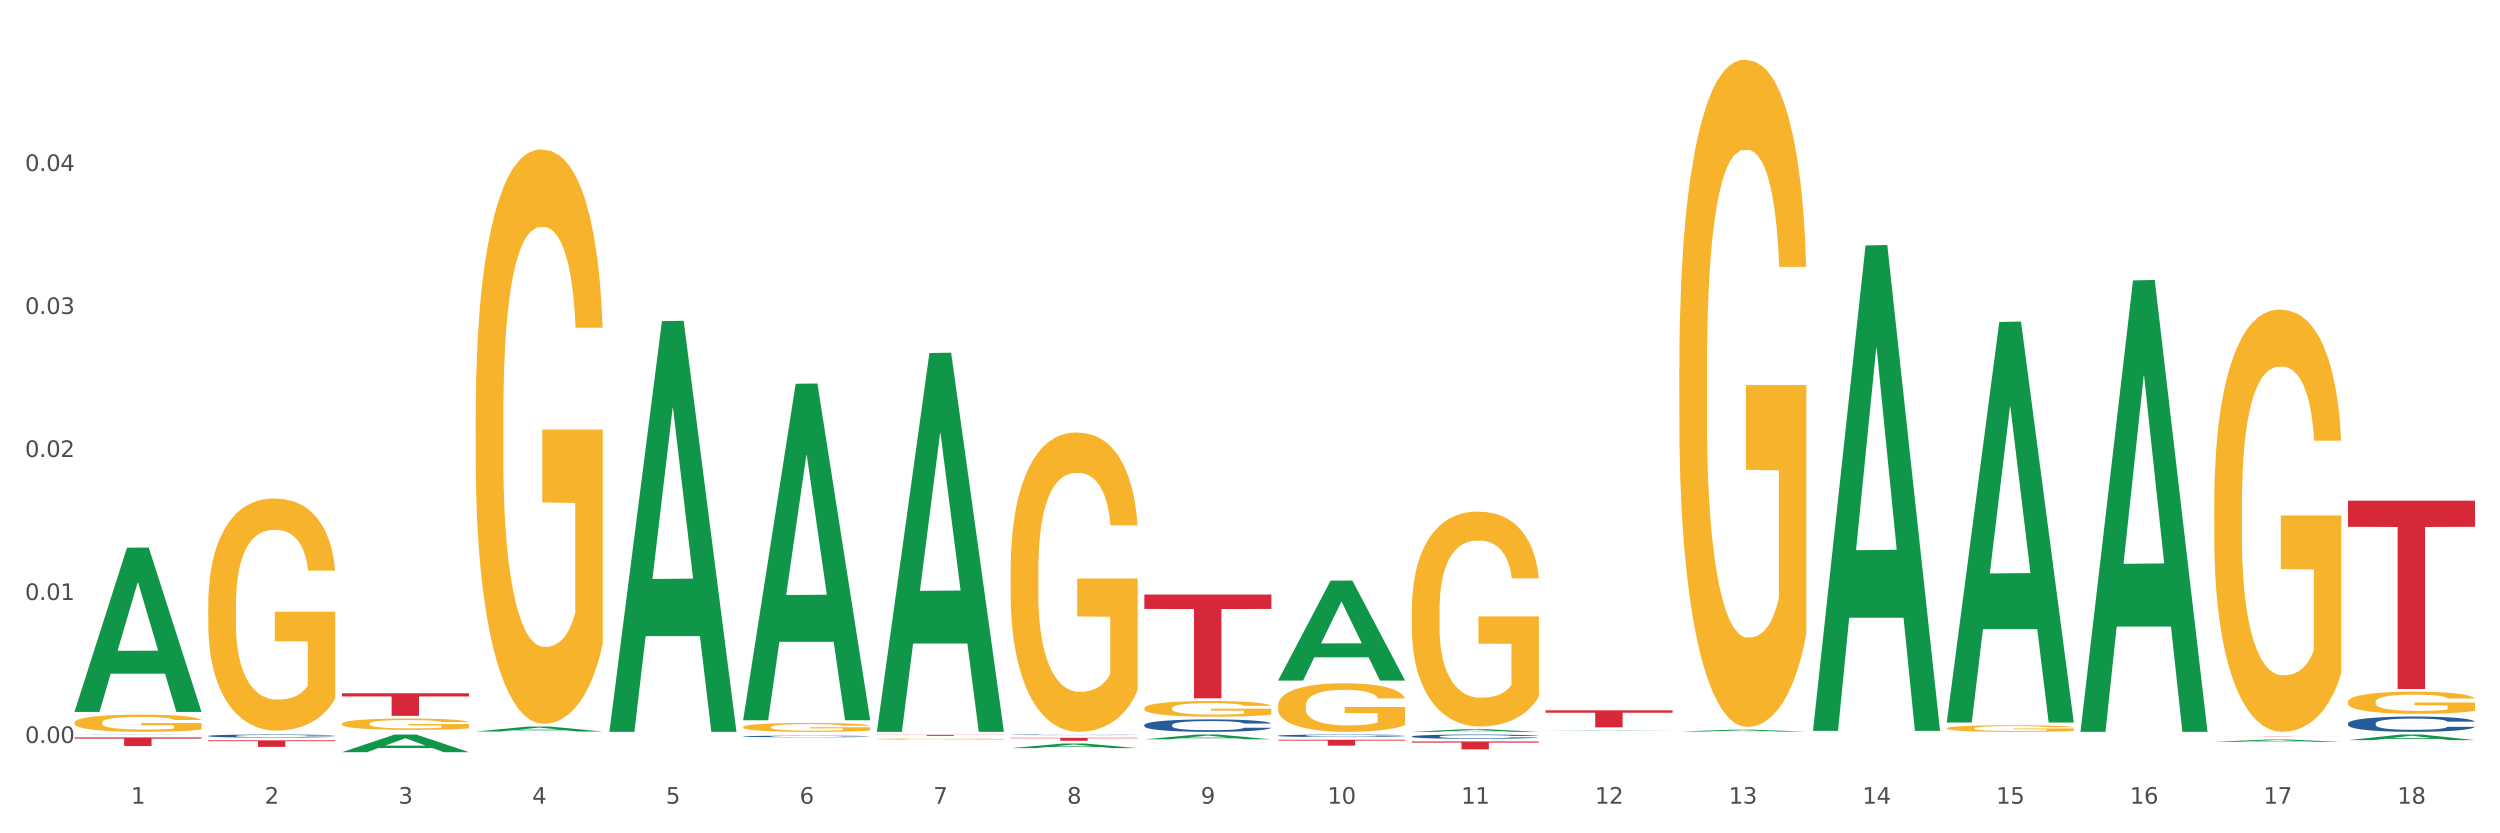 <?xml version="1.0" encoding="utf-8" standalone="no"?>
<!DOCTYPE svg PUBLIC "-//W3C//DTD SVG 1.1//EN"
  "http://www.w3.org/Graphics/SVG/1.1/DTD/svg11.dtd">
<svg xmlns:xlink="http://www.w3.org/1999/xlink" width="1080pt" height="360pt" viewBox="0 0 1080 360" xmlns="http://www.w3.org/2000/svg" version="1.1">
 <rect x="0" y="0" width="1080" height="360" fill="#333333" stroke="none"/>
 <defs>
  <style type="text/css">*{stroke-linejoin: round; stroke-linecap: butt}</style>
 </defs>
 <g id="figure_1">
  <g id="patch_1">
   <path d="M 0 360 
L 1080 360 
L 1080 0 
L 0 0 
z
" style="fill: #ffffff; stroke: #ffffff; stroke-linejoin: miter"/>
  </g>
  <g id="axes_1">
   <g id="matplotlib.axis_1">
    <g id="xtick_1">
     <g id="text_1">
      <!-- 1 -->
      <g style="fill: #4d4d4d" transform="translate(56.563 347.204) scale(0.096 -0.096)">
       <defs>
        <path id="DejaVuSans-31" d="M 794 531 
L 1825 531 
L 1825 4091 
L 703 3866 
L 703 4441 
L 1819 4666 
L 2450 4666 
L 2450 531 
L 3481 531 
L 3481 0 
L 794 0 
L 794 531 
z
" transform="scale(0.016)"/>
       </defs>
       <use xlink:href="#DejaVuSans-31"/>
      </g>
     </g>
    </g>
    <g id="xtick_2">
     <g id="text_2">
      <!-- 2 -->
      <g style="fill: #4d4d4d" transform="translate(114.336 347.204) scale(0.096 -0.096)">
       <defs>
        <path id="DejaVuSans-32" d="M 1228 531 
L 3431 531 
L 3431 0 
L 469 0 
L 469 531 
Q 828 903 1448 1529 
Q 2069 2156 2228 2338 
Q 2531 2678 2651 2914 
Q 2772 3150 2772 3378 
Q 2772 3750 2511 3984 
Q 2250 4219 1831 4219 
Q 1534 4219 1204 4116 
Q 875 4013 500 3803 
L 500 4441 
Q 881 4594 1212 4672 
Q 1544 4750 1819 4750 
Q 2544 4750 2975 4387 
Q 3406 4025 3406 3419 
Q 3406 3131 3298 2873 
Q 3191 2616 2906 2266 
Q 2828 2175 2409 1742 
Q 1991 1309 1228 531 
z
" transform="scale(0.016)"/>
       </defs>
       <use xlink:href="#DejaVuSans-32"/>
      </g>
     </g>
    </g>
    <g id="xtick_3">
     <g id="text_3">
      <!-- 3 -->
      <g style="fill: #4d4d4d" transform="translate(172.109 347.204) scale(0.096 -0.096)">
       <defs>
        <path id="DejaVuSans-33" d="M 2597 2516 
Q 3050 2419 3304 2112 
Q 3559 1806 3559 1356 
Q 3559 666 3084 287 
Q 2609 -91 1734 -91 
Q 1441 -91 1130 -33 
Q 819 25 488 141 
L 488 750 
Q 750 597 1062 519 
Q 1375 441 1716 441 
Q 2309 441 2620 675 
Q 2931 909 2931 1356 
Q 2931 1769 2642 2001 
Q 2353 2234 1838 2234 
L 1294 2234 
L 1294 2753 
L 1863 2753 
Q 2328 2753 2575 2939 
Q 2822 3125 2822 3475 
Q 2822 3834 2567 4026 
Q 2313 4219 1838 4219 
Q 1578 4219 1281 4162 
Q 984 4106 628 3988 
L 628 4550 
Q 988 4650 1302 4700 
Q 1616 4750 1894 4750 
Q 2613 4750 3031 4423 
Q 3450 4097 3450 3541 
Q 3450 3153 3228 2886 
Q 3006 2619 2597 2516 
z
" transform="scale(0.016)"/>
       </defs>
       <use xlink:href="#DejaVuSans-33"/>
      </g>
     </g>
    </g>
    <g id="xtick_4">
     <g id="text_4">
      <!-- 4 -->
      <g style="fill: #4d4d4d" transform="translate(229.882 347.204) scale(0.096 -0.096)">
       <defs>
        <path id="DejaVuSans-34" d="M 2419 4116 
L 825 1625 
L 2419 1625 
L 2419 4116 
z
M 2253 4666 
L 3047 4666 
L 3047 1625 
L 3713 1625 
L 3713 1100 
L 3047 1100 
L 3047 0 
L 2419 0 
L 2419 1100 
L 313 1100 
L 313 1709 
L 2253 4666 
z
" transform="scale(0.016)"/>
       </defs>
       <use xlink:href="#DejaVuSans-34"/>
      </g>
     </g>
    </g>
    <g id="xtick_5">
     <g id="text_5">
      <!-- 5 -->
      <g style="fill: #4d4d4d" transform="translate(287.655 347.204) scale(0.096 -0.096)">
       <defs>
        <path id="DejaVuSans-35" d="M 691 4666 
L 3169 4666 
L 3169 4134 
L 1269 4134 
L 1269 2991 
Q 1406 3038 1543 3061 
Q 1681 3084 1819 3084 
Q 2600 3084 3056 2656 
Q 3513 2228 3513 1497 
Q 3513 744 3044 326 
Q 2575 -91 1722 -91 
Q 1428 -91 1123 -41 
Q 819 9 494 109 
L 494 744 
Q 775 591 1075 516 
Q 1375 441 1709 441 
Q 2250 441 2565 725 
Q 2881 1009 2881 1497 
Q 2881 1984 2565 2268 
Q 2250 2553 1709 2553 
Q 1456 2553 1204 2497 
Q 953 2441 691 2322 
L 691 4666 
z
" transform="scale(0.016)"/>
       </defs>
       <use xlink:href="#DejaVuSans-35"/>
      </g>
     </g>
    </g>
    <g id="xtick_6">
     <g id="text_6">
      <!-- 6 -->
      <g style="fill: #4d4d4d" transform="translate(345.428 347.204) scale(0.096 -0.096)">
       <defs>
        <path id="DejaVuSans-36" d="M 2113 2584 
Q 1688 2584 1439 2293 
Q 1191 2003 1191 1497 
Q 1191 994 1439 701 
Q 1688 409 2113 409 
Q 2538 409 2786 701 
Q 3034 994 3034 1497 
Q 3034 2003 2786 2293 
Q 2538 2584 2113 2584 
z
M 3366 4563 
L 3366 3988 
Q 3128 4100 2886 4159 
Q 2644 4219 2406 4219 
Q 1781 4219 1451 3797 
Q 1122 3375 1075 2522 
Q 1259 2794 1537 2939 
Q 1816 3084 2150 3084 
Q 2853 3084 3261 2657 
Q 3669 2231 3669 1497 
Q 3669 778 3244 343 
Q 2819 -91 2113 -91 
Q 1303 -91 875 529 
Q 447 1150 447 2328 
Q 447 3434 972 4092 
Q 1497 4750 2381 4750 
Q 2619 4750 2861 4703 
Q 3103 4656 3366 4563 
z
" transform="scale(0.016)"/>
       </defs>
       <use xlink:href="#DejaVuSans-36"/>
      </g>
     </g>
    </g>
    <g id="xtick_7">
     <g id="text_7">
      <!-- 7 -->
      <g style="fill: #4d4d4d" transform="translate(403.201 347.204) scale(0.096 -0.096)">
       <defs>
        <path id="DejaVuSans-37" d="M 525 4666 
L 3525 4666 
L 3525 4397 
L 1831 0 
L 1172 0 
L 2766 4134 
L 525 4134 
L 525 4666 
z
" transform="scale(0.016)"/>
       </defs>
       <use xlink:href="#DejaVuSans-37"/>
      </g>
     </g>
    </g>
    <g id="xtick_8">
     <g id="text_8">
      <!-- 8 -->
      <g style="fill: #4d4d4d" transform="translate(460.974 347.204) scale(0.096 -0.096)">
       <defs>
        <path id="DejaVuSans-38" d="M 2034 2216 
Q 1584 2216 1326 1975 
Q 1069 1734 1069 1313 
Q 1069 891 1326 650 
Q 1584 409 2034 409 
Q 2484 409 2743 651 
Q 3003 894 3003 1313 
Q 3003 1734 2745 1975 
Q 2488 2216 2034 2216 
z
M 1403 2484 
Q 997 2584 770 2862 
Q 544 3141 544 3541 
Q 544 4100 942 4425 
Q 1341 4750 2034 4750 
Q 2731 4750 3128 4425 
Q 3525 4100 3525 3541 
Q 3525 3141 3298 2862 
Q 3072 2584 2669 2484 
Q 3125 2378 3379 2068 
Q 3634 1759 3634 1313 
Q 3634 634 3220 271 
Q 2806 -91 2034 -91 
Q 1263 -91 848 271 
Q 434 634 434 1313 
Q 434 1759 690 2068 
Q 947 2378 1403 2484 
z
M 1172 3481 
Q 1172 3119 1398 2916 
Q 1625 2713 2034 2713 
Q 2441 2713 2670 2916 
Q 2900 3119 2900 3481 
Q 2900 3844 2670 4047 
Q 2441 4250 2034 4250 
Q 1625 4250 1398 4047 
Q 1172 3844 1172 3481 
z
" transform="scale(0.016)"/>
       </defs>
       <use xlink:href="#DejaVuSans-38"/>
      </g>
     </g>
    </g>
    <g id="xtick_9">
     <g id="text_9">
      <!-- 9 -->
      <g style="fill: #4d4d4d" transform="translate(518.747 347.204) scale(0.096 -0.096)">
       <defs>
        <path id="DejaVuSans-39" d="M 703 97 
L 703 672 
Q 941 559 1184 500 
Q 1428 441 1663 441 
Q 2288 441 2617 861 
Q 2947 1281 2994 2138 
Q 2813 1869 2534 1725 
Q 2256 1581 1919 1581 
Q 1219 1581 811 2004 
Q 403 2428 403 3163 
Q 403 3881 828 4315 
Q 1253 4750 1959 4750 
Q 2769 4750 3195 4129 
Q 3622 3509 3622 2328 
Q 3622 1225 3098 567 
Q 2575 -91 1691 -91 
Q 1453 -91 1209 -44 
Q 966 3 703 97 
z
M 1959 2075 
Q 2384 2075 2632 2365 
Q 2881 2656 2881 3163 
Q 2881 3666 2632 3958 
Q 2384 4250 1959 4250 
Q 1534 4250 1286 3958 
Q 1038 3666 1038 3163 
Q 1038 2656 1286 2365 
Q 1534 2075 1959 2075 
z
" transform="scale(0.016)"/>
       </defs>
       <use xlink:href="#DejaVuSans-39"/>
      </g>
     </g>
    </g>
    <g id="xtick_10">
     <g id="text_10">
      <!-- 10 -->
      <g style="fill: #4d4d4d" transform="translate(573.466 347.204) scale(0.096 -0.096)">
       <defs>
        <path id="DejaVuSans-30" d="M 2034 4250 
Q 1547 4250 1301 3770 
Q 1056 3291 1056 2328 
Q 1056 1369 1301 889 
Q 1547 409 2034 409 
Q 2525 409 2770 889 
Q 3016 1369 3016 2328 
Q 3016 3291 2770 3770 
Q 2525 4250 2034 4250 
z
M 2034 4750 
Q 2819 4750 3233 4129 
Q 3647 3509 3647 2328 
Q 3647 1150 3233 529 
Q 2819 -91 2034 -91 
Q 1250 -91 836 529 
Q 422 1150 422 2328 
Q 422 3509 836 4129 
Q 1250 4750 2034 4750 
z
" transform="scale(0.016)"/>
       </defs>
       <use xlink:href="#DejaVuSans-31"/>
       <use xlink:href="#DejaVuSans-30" transform="translate(63.623 0)"/>
      </g>
     </g>
    </g>
    <g id="xtick_11">
     <g id="text_11">
      <!-- 11 -->
      <g style="fill: #4d4d4d" transform="translate(631.239 347.204) scale(0.096 -0.096)">
       <use xlink:href="#DejaVuSans-31"/>
       <use xlink:href="#DejaVuSans-31" transform="translate(63.623 0)"/>
      </g>
     </g>
    </g>
    <g id="xtick_12">
     <g id="text_12">
      <!-- 12 -->
      <g style="fill: #4d4d4d" transform="translate(689.012 347.204) scale(0.096 -0.096)">
       <use xlink:href="#DejaVuSans-31"/>
       <use xlink:href="#DejaVuSans-32" transform="translate(63.623 0)"/>
      </g>
     </g>
    </g>
    <g id="xtick_13">
     <g id="text_13">
      <!-- 13 -->
      <g style="fill: #4d4d4d" transform="translate(746.785 347.204) scale(0.096 -0.096)">
       <use xlink:href="#DejaVuSans-31"/>
       <use xlink:href="#DejaVuSans-33" transform="translate(63.623 0)"/>
      </g>
     </g>
    </g>
    <g id="xtick_14">
     <g id="text_14">
      <!-- 14 -->
      <g style="fill: #4d4d4d" transform="translate(804.558 347.204) scale(0.096 -0.096)">
       <use xlink:href="#DejaVuSans-31"/>
       <use xlink:href="#DejaVuSans-34" transform="translate(63.623 0)"/>
      </g>
     </g>
    </g>
    <g id="xtick_15">
     <g id="text_15">
      <!-- 15 -->
      <g style="fill: #4d4d4d" transform="translate(862.331 347.204) scale(0.096 -0.096)">
       <use xlink:href="#DejaVuSans-31"/>
       <use xlink:href="#DejaVuSans-35" transform="translate(63.623 0)"/>
      </g>
     </g>
    </g>
    <g id="xtick_16">
     <g id="text_16">
      <!-- 16 -->
      <g style="fill: #4d4d4d" transform="translate(920.104 347.204) scale(0.096 -0.096)">
       <use xlink:href="#DejaVuSans-31"/>
       <use xlink:href="#DejaVuSans-36" transform="translate(63.623 0)"/>
      </g>
     </g>
    </g>
    <g id="xtick_17">
     <g id="text_17">
      <!-- 17 -->
      <g style="fill: #4d4d4d" transform="translate(977.877 347.204) scale(0.096 -0.096)">
       <use xlink:href="#DejaVuSans-31"/>
       <use xlink:href="#DejaVuSans-37" transform="translate(63.623 0)"/>
      </g>
     </g>
    </g>
    <g id="xtick_18">
     <g id="text_18">
      <!-- 18 -->
      <g style="fill: #4d4d4d" transform="translate(1035.65 347.204) scale(0.096 -0.096)">
       <use xlink:href="#DejaVuSans-31"/>
       <use xlink:href="#DejaVuSans-38" transform="translate(63.623 0)"/>
      </g>
     </g>
    </g>
    <g id="xtick_19"/>
    <g id="xtick_20"/>
    <g id="xtick_21"/>
    <g id="xtick_22"/>
    <g id="xtick_23"/>
    <g id="xtick_24"/>
    <g id="xtick_25"/>
    <g id="xtick_26"/>
    <g id="xtick_27"/>
    <g id="xtick_28"/>
    <g id="xtick_29"/>
    <g id="xtick_30"/>
    <g id="xtick_31"/>
    <g id="xtick_32"/>
    <g id="xtick_33"/>
    <g id="xtick_34"/>
    <g id="xtick_35"/>
   </g>
   <g id="matplotlib.axis_2">
    <g id="ytick_1">
     <g id="text_19">
      <!-- 0.00 -->
      <g style="fill: #4d4d4d" transform="translate(10.8 320.972) scale(0.096 -0.096)">
       <defs>
        <path id="DejaVuSans-2e" d="M 684 794 
L 1344 794 
L 1344 0 
L 684 0 
L 684 794 
z
" transform="scale(0.016)"/>
       </defs>
       <use xlink:href="#DejaVuSans-30"/>
       <use xlink:href="#DejaVuSans-2e" transform="translate(63.623 0)"/>
       <use xlink:href="#DejaVuSans-30" transform="translate(95.41 0)"/>
       <use xlink:href="#DejaVuSans-30" transform="translate(159.033 0)"/>
      </g>
     </g>
    </g>
    <g id="ytick_2">
     <g id="text_20">
      <!-- 0.01 -->
      <g style="fill: #4d4d4d" transform="translate(10.8 259.196) scale(0.096 -0.096)">
       <use xlink:href="#DejaVuSans-30"/>
       <use xlink:href="#DejaVuSans-2e" transform="translate(63.623 0)"/>
       <use xlink:href="#DejaVuSans-30" transform="translate(95.41 0)"/>
       <use xlink:href="#DejaVuSans-31" transform="translate(159.033 0)"/>
      </g>
     </g>
    </g>
    <g id="ytick_3">
     <g id="text_21">
      <!-- 0.02 -->
      <g style="fill: #4d4d4d" transform="translate(10.8 197.42) scale(0.096 -0.096)">
       <use xlink:href="#DejaVuSans-30"/>
       <use xlink:href="#DejaVuSans-2e" transform="translate(63.623 0)"/>
       <use xlink:href="#DejaVuSans-30" transform="translate(95.41 0)"/>
       <use xlink:href="#DejaVuSans-32" transform="translate(159.033 0)"/>
      </g>
     </g>
    </g>
    <g id="ytick_4">
     <g id="text_22">
      <!-- 0.03 -->
      <g style="fill: #4d4d4d" transform="translate(10.8 135.644) scale(0.096 -0.096)">
       <use xlink:href="#DejaVuSans-30"/>
       <use xlink:href="#DejaVuSans-2e" transform="translate(63.623 0)"/>
       <use xlink:href="#DejaVuSans-30" transform="translate(95.41 0)"/>
       <use xlink:href="#DejaVuSans-33" transform="translate(159.033 0)"/>
      </g>
     </g>
    </g>
    <g id="ytick_5">
     <g id="text_23">
      <!-- 0.04 -->
      <g style="fill: #4d4d4d" transform="translate(10.8 73.868) scale(0.096 -0.096)">
       <use xlink:href="#DejaVuSans-30"/>
       <use xlink:href="#DejaVuSans-2e" transform="translate(63.623 0)"/>
       <use xlink:href="#DejaVuSans-30" transform="translate(95.41 0)"/>
       <use xlink:href="#DejaVuSans-34" transform="translate(159.033 0)"/>
      </g>
     </g>
    </g>
    <g id="ytick_6"/>
    <g id="ytick_7"/>
    <g id="ytick_8"/>
    <g id="ytick_9"/>
    <g id="ytick_10"/>
   </g>
   <g id="PolyCollection_1">
    <path d="M 32.175 307.428 
L 32.232 307.362 
L 54.864 236.608 
L 64.257 236.542 
L 87.059 307.562 
L 76.196 307.562 
L 71.273 291.024 
L 47.905 291.024 
L 47.735 291.291 
L 42.982 307.562 
L 32.175 307.562 
L 32.175 307.428 
L 50.847 281.154 
L 68.331 281.088 
L 59.674 251.679 
L 59.561 251.546 
L 59.447 251.746 
L 50.79 281.088 
L 50.847 281.154 
L 32.175 307.428 
z
" clip-path="url(#p656fa76bfe)" style="fill: #109648"/>
    <path d="M 956.543 318.208 
L 1011.427 318.208 
L 1011.427 318.223 
L 989.837 318.223 
L 989.837 318.314 
L 978.002 318.314 
L 978.002 318.223 
L 956.543 318.223 
L 956.543 318.208 
L 956.543 318.208 
z
" clip-path="url(#p656fa76bfe)" style="fill: #d62839"/>
    <path d="M 667.678 306.868 
L 722.562 306.868 
L 722.562 307.89 
L 700.973 307.897 
L 700.973 314.216 
L 689.137 314.216 
L 689.137 307.897 
L 667.678 307.89 
L 667.678 306.875 
L 667.678 306.868 
z
" clip-path="url(#p656fa76bfe)" style="fill: #d62839"/>
    <path d="M 609.905 320.324 
L 664.789 320.324 
L 664.789 320.795 
L 643.2 320.799 
L 643.2 323.719 
L 631.364 323.719 
L 631.364 320.799 
L 609.905 320.795 
L 609.905 320.327 
L 609.905 320.324 
z
" clip-path="url(#p656fa76bfe)" style="fill: #d62839"/>
    <path d="M 552.132 319.572 
L 607.016 319.572 
L 607.016 319.925 
L 585.427 319.928 
L 585.427 322.116 
L 573.591 322.116 
L 573.591 319.928 
L 552.132 319.925 
L 552.132 319.574 
L 552.132 319.572 
z
" clip-path="url(#p656fa76bfe)" style="fill: #d62839"/>
    <path d="M 494.359 256.828 
L 549.243 256.828 
L 549.243 263.06 
L 527.654 263.102 
L 527.654 301.675 
L 515.818 301.675 
L 515.818 263.102 
L 494.359 263.06 
L 494.359 256.87 
L 494.359 256.828 
z
" clip-path="url(#p656fa76bfe)" style="fill: #d62839"/>
    <path d="M 436.586 318.743 
L 491.47 318.743 
L 491.47 318.921 
L 469.881 318.922 
L 469.881 320.026 
L 458.045 320.026 
L 458.045 318.922 
L 436.586 318.921 
L 436.586 318.744 
L 436.586 318.743 
z
" clip-path="url(#p656fa76bfe)" style="fill: #d62839"/>
    <path d="M 378.813 317.424 
L 433.697 317.424 
L 433.697 317.488 
L 412.108 317.488 
L 412.108 317.883 
L 400.272 317.883 
L 400.272 317.488 
L 378.813 317.488 
L 378.813 317.424 
L 378.813 317.424 
z
" clip-path="url(#p656fa76bfe)" style="fill: #d62839"/>
    <path d="M 147.721 299.505 
L 202.605 299.505 
L 202.605 300.859 
L 181.016 300.868 
L 181.016 309.249 
L 169.18 309.249 
L 169.18 300.868 
L 147.721 300.859 
L 147.721 299.514 
L 147.721 299.505 
z
" clip-path="url(#p656fa76bfe)" style="fill: #d62839"/>
    <path d="M 89.948 319.813 
L 144.832 319.813 
L 144.832 320.207 
L 123.243 320.209 
L 123.243 322.648 
L 111.407 322.648 
L 111.407 320.209 
L 89.948 320.207 
L 89.948 319.815 
L 89.948 319.813 
z
" clip-path="url(#p656fa76bfe)" style="fill: #d62839"/>
    <path d="M 32.175 318.56 
L 87.059 318.56 
L 87.059 319.079 
L 65.47 319.082 
L 65.47 322.294 
L 53.635 322.294 
L 53.635 319.082 
L 32.175 319.079 
L 32.175 318.563 
L 32.175 318.56 
z
" clip-path="url(#p656fa76bfe)" style="fill: #d62839"/>
    <path d="M 32.175 317.356 
L 32.24 317.356 
L 32.24 317.354 
L 32.434 317.351 
L 33.148 317.347 
L 34.056 317.344 
L 35.613 317.34 
L 36.457 317.338 
L 37.56 317.336 
L 39.83 317.333 
L 42.425 317.331 
L 44.242 317.329 
L 45.604 317.329 
L 48.653 317.327 
L 50.405 317.326 
L 52.221 317.326 
L 53.778 317.325 
L 56.373 317.325 
L 58.449 317.325 
L 60.85 317.325 
L 62.861 317.325 
L 65.521 317.325 
L 69.413 317.326 
L 70.905 317.326 
L 72.917 317.327 
L 74.993 317.328 
L 76.679 317.329 
L 78.626 317.33 
L 80.637 317.332 
L 82.583 317.335 
L 83.945 317.337 
L 85.048 317.339 
L 86.021 317.342 
L 86.735 317.345 
L 87.059 317.348 
L 75.187 317.348 
L 74.863 317.345 
L 74.214 317.343 
L 73.565 317.341 
L 72.852 317.34 
L 71.749 317.338 
L 70.776 317.337 
L 69.154 317.336 
L 67.662 317.335 
L 66.429 317.335 
L 64.937 317.334 
L 61.758 317.334 
L 59.487 317.334 
L 58.06 317.334 
L 56.309 317.335 
L 54.816 317.335 
L 53.065 317.336 
L 51.702 317.337 
L 50.34 317.338 
L 49.562 317.338 
L 48.394 317.34 
L 47.615 317.341 
L 46.577 317.343 
L 45.993 317.344 
L 44.955 317.348 
L 44.501 317.35 
L 44.307 317.352 
L 44.177 317.354 
L 44.177 317.364 
L 44.566 317.368 
L 44.891 317.37 
L 45.41 317.373 
L 46.383 317.375 
L 47.81 317.378 
L 49.302 317.38 
L 50.535 317.381 
L 51.702 317.382 
L 52.87 317.383 
L 54.297 317.383 
L 55.465 317.384 
L 57.217 317.384 
L 59.293 317.384 
L 60.915 317.384 
L 64.223 317.384 
L 65.715 317.384 
L 67.143 317.383 
L 68.7 317.383 
L 69.932 317.382 
L 70.646 317.381 
L 71.814 317.38 
L 72.722 317.379 
L 73.5 317.377 
L 74.019 317.376 
L 74.603 317.374 
L 75.057 317.372 
L 75.187 317.371 
L 87.059 317.371 
L 86.8 317.373 
L 86.346 317.375 
L 85.437 317.378 
L 84.724 317.38 
L 83.621 317.382 
L 82.453 317.384 
L 80.831 317.386 
L 79.339 317.387 
L 77.782 317.388 
L 76.095 317.39 
L 73.046 317.391 
L 71.943 317.392 
L 69.608 317.392 
L 67.791 317.393 
L 65.132 317.393 
L 62.407 317.394 
L 59.552 317.394 
L 57.022 317.393 
L 54.233 317.393 
L 52.481 317.393 
L 50.535 317.392 
L 48.264 317.391 
L 46.123 317.39 
L 44.112 317.389 
L 42.231 317.387 
L 40.479 317.386 
L 38.208 317.383 
L 36.522 317.381 
L 35.289 317.378 
L 34.446 317.376 
L 33.602 317.373 
L 33.148 317.372 
L 32.434 317.367 
L 32.175 317.363 
L 32.175 317.356 
z
" clip-path="url(#p656fa76bfe)" style="fill: #255c99"/>
    <path d="M 89.948 317.919 
L 90.013 317.917 
L 90.013 317.884 
L 90.207 317.838 
L 90.921 317.753 
L 91.829 317.689 
L 93.386 317.614 
L 94.23 317.583 
L 95.333 317.548 
L 97.603 317.491 
L 100.198 317.443 
L 102.015 317.416 
L 103.377 317.4 
L 106.426 317.369 
L 108.178 317.356 
L 109.994 317.345 
L 111.551 317.338 
L 114.146 317.33 
L 116.222 317.326 
L 118.623 317.325 
L 120.634 317.326 
L 123.294 317.331 
L 127.186 317.345 
L 128.678 317.354 
L 130.69 317.368 
L 132.766 317.387 
L 134.452 317.407 
L 136.399 317.435 
L 138.41 317.471 
L 140.356 317.517 
L 141.718 317.559 
L 142.821 317.604 
L 143.794 317.658 
L 144.508 317.717 
L 144.832 317.766 
L 132.96 317.766 
L 132.636 317.722 
L 131.987 317.674 
L 131.338 317.641 
L 130.625 317.614 
L 129.522 317.584 
L 128.549 317.565 
L 126.927 317.542 
L 125.435 317.527 
L 124.202 317.519 
L 122.71 317.512 
L 119.531 317.505 
L 117.26 317.505 
L 115.833 317.507 
L 114.082 317.513 
L 112.589 317.521 
L 110.838 317.536 
L 109.475 317.552 
L 108.113 317.572 
L 107.335 317.587 
L 106.167 317.613 
L 105.388 317.635 
L 104.35 317.672 
L 103.766 317.699 
L 102.728 317.768 
L 102.274 317.818 
L 102.08 317.853 
L 101.95 317.892 
L 101.95 318.08 
L 102.339 318.165 
L 102.663 318.201 
L 103.183 318.242 
L 104.156 318.295 
L 105.583 318.347 
L 107.075 318.385 
L 108.308 318.407 
L 109.475 318.424 
L 110.643 318.438 
L 112.07 318.45 
L 113.238 318.457 
L 114.99 318.464 
L 117.066 318.468 
L 118.688 318.468 
L 121.996 318.462 
L 123.488 318.456 
L 124.916 318.447 
L 126.473 318.434 
L 127.705 318.42 
L 128.419 318.409 
L 129.587 318.386 
L 130.495 318.362 
L 131.273 318.334 
L 131.792 318.31 
L 132.376 318.273 
L 132.83 318.232 
L 132.96 318.211 
L 144.832 318.211 
L 144.573 318.254 
L 144.119 318.296 
L 143.21 318.353 
L 142.497 318.386 
L 141.394 318.426 
L 140.226 318.459 
L 138.604 318.497 
L 137.112 318.525 
L 135.555 318.549 
L 133.868 318.57 
L 130.819 318.601 
L 129.716 318.609 
L 127.381 318.624 
L 125.564 318.632 
L 122.905 318.64 
L 120.18 318.645 
L 117.325 318.646 
L 114.795 318.644 
L 112.006 318.637 
L 110.254 318.63 
L 108.308 318.619 
L 106.037 318.602 
L 103.896 318.581 
L 101.885 318.557 
L 100.004 318.529 
L 98.252 318.498 
L 95.981 318.446 
L 94.295 318.395 
L 93.062 318.348 
L 92.219 318.308 
L 91.375 318.258 
L 90.921 318.223 
L 90.207 318.138 
L 89.948 318.06 
L 89.948 317.919 
z
" clip-path="url(#p656fa76bfe)" style="fill: #255c99"/>
    <path d="M 321.04 318.122 
L 321.105 318.121 
L 321.105 318.103 
L 321.299 318.079 
L 322.013 318.035 
L 322.921 318.001 
L 324.478 317.962 
L 325.322 317.946 
L 326.425 317.927 
L 328.695 317.898 
L 331.29 317.872 
L 333.107 317.858 
L 334.469 317.849 
L 337.518 317.834 
L 339.27 317.827 
L 341.086 317.821 
L 342.643 317.817 
L 345.238 317.813 
L 347.314 317.811 
L 349.715 317.81 
L 351.726 317.811 
L 354.386 317.813 
L 358.278 317.821 
L 359.77 317.825 
L 361.781 317.833 
L 363.857 317.843 
L 365.544 317.853 
L 367.49 317.868 
L 369.502 317.887 
L 371.448 317.911 
L 372.81 317.933 
L 373.913 317.956 
L 374.886 317.985 
L 375.6 318.016 
L 375.924 318.042 
L 364.052 318.042 
L 363.728 318.018 
L 363.079 317.993 
L 362.43 317.976 
L 361.717 317.962 
L 360.614 317.946 
L 359.641 317.936 
L 358.019 317.924 
L 356.527 317.917 
L 355.294 317.912 
L 353.802 317.908 
L 350.623 317.904 
L 348.352 317.904 
L 346.925 317.906 
L 345.173 317.909 
L 343.681 317.913 
L 341.93 317.921 
L 340.567 317.929 
L 339.205 317.94 
L 338.426 317.948 
L 337.259 317.961 
L 336.48 317.973 
L 335.442 317.992 
L 334.858 318.006 
L 333.82 318.042 
L 333.366 318.069 
L 333.172 318.087 
L 333.042 318.108 
L 333.042 318.206 
L 333.431 318.251 
L 333.755 318.27 
L 334.274 318.291 
L 335.248 318.319 
L 336.675 318.346 
L 338.167 318.366 
L 339.4 318.378 
L 340.567 318.387 
L 341.735 318.394 
L 343.162 318.4 
L 344.33 318.404 
L 346.082 318.408 
L 348.158 318.41 
L 349.78 318.41 
L 353.088 318.406 
L 354.58 318.403 
L 356.008 318.399 
L 357.565 318.392 
L 358.797 318.384 
L 359.511 318.379 
L 360.679 318.367 
L 361.587 318.354 
L 362.365 318.339 
L 362.884 318.327 
L 363.468 318.308 
L 363.922 318.286 
L 364.052 318.275 
L 375.924 318.275 
L 375.665 318.298 
L 375.211 318.32 
L 374.302 318.349 
L 373.589 318.367 
L 372.486 318.387 
L 371.318 318.405 
L 369.696 318.425 
L 368.204 318.439 
L 366.647 318.452 
L 364.96 318.463 
L 361.911 318.479 
L 360.808 318.484 
L 358.473 318.491 
L 356.656 318.496 
L 353.996 318.5 
L 351.272 318.503 
L 348.417 318.503 
L 345.887 318.502 
L 343.097 318.498 
L 341.346 318.494 
L 339.4 318.489 
L 337.129 318.48 
L 334.988 318.469 
L 332.977 318.456 
L 331.096 318.442 
L 329.344 318.425 
L 327.073 318.398 
L 325.387 318.372 
L 324.154 318.347 
L 323.311 318.326 
L 322.467 318.299 
L 322.013 318.281 
L 321.299 318.237 
L 321.04 318.196 
L 321.04 318.122 
z
" clip-path="url(#p656fa76bfe)" style="fill: #255c99"/>
    <path d="M 436.586 317.438 
L 436.651 317.438 
L 436.651 317.431 
L 436.845 317.422 
L 437.559 317.406 
L 438.467 317.394 
L 440.024 317.38 
L 440.868 317.374 
L 441.97 317.367 
L 444.241 317.356 
L 446.836 317.347 
L 448.653 317.342 
L 450.015 317.339 
L 453.064 317.333 
L 454.816 317.331 
L 456.632 317.329 
L 458.189 317.327 
L 460.784 317.326 
L 462.86 317.325 
L 465.261 317.325 
L 467.272 317.325 
L 469.932 317.326 
L 473.824 317.329 
L 475.316 317.33 
L 477.327 317.333 
L 479.403 317.337 
L 481.09 317.34 
L 483.036 317.346 
L 485.048 317.353 
L 486.994 317.361 
L 488.356 317.369 
L 489.459 317.378 
L 490.432 317.388 
L 491.146 317.399 
L 491.47 317.409 
L 479.598 317.409 
L 479.274 317.4 
L 478.625 317.391 
L 477.976 317.385 
L 477.263 317.38 
L 476.16 317.374 
L 475.187 317.37 
L 473.565 317.366 
L 472.073 317.363 
L 470.84 317.362 
L 469.348 317.36 
L 466.169 317.359 
L 463.898 317.359 
L 462.471 317.359 
L 460.719 317.361 
L 459.227 317.362 
L 457.476 317.365 
L 456.113 317.368 
L 454.751 317.372 
L 453.972 317.375 
L 452.805 317.38 
L 452.026 317.384 
L 450.988 317.391 
L 450.404 317.396 
L 449.366 317.409 
L 448.912 317.419 
L 448.718 317.425 
L 448.588 317.433 
L 448.588 317.469 
L 448.977 317.485 
L 449.301 317.492 
L 449.82 317.499 
L 450.794 317.51 
L 452.221 317.519 
L 453.713 317.527 
L 454.946 317.531 
L 456.113 317.534 
L 457.281 317.537 
L 458.708 317.539 
L 459.876 317.54 
L 461.628 317.542 
L 463.704 317.542 
L 465.326 317.542 
L 468.634 317.541 
L 470.126 317.54 
L 471.554 317.539 
L 473.111 317.536 
L 474.343 317.533 
L 475.057 317.531 
L 476.225 317.527 
L 477.133 317.522 
L 477.911 317.517 
L 478.43 317.512 
L 479.014 317.505 
L 479.468 317.498 
L 479.598 317.493 
L 491.47 317.493 
L 491.211 317.502 
L 490.757 317.51 
L 489.848 317.521 
L 489.135 317.527 
L 488.032 317.534 
L 486.864 317.541 
L 485.242 317.548 
L 483.75 317.553 
L 482.193 317.558 
L 480.506 317.562 
L 477.457 317.568 
L 476.354 317.569 
L 474.019 317.572 
L 472.202 317.574 
L 469.542 317.575 
L 466.818 317.576 
L 463.963 317.576 
L 461.433 317.576 
L 458.643 317.575 
L 456.892 317.573 
L 454.946 317.571 
L 452.675 317.568 
L 450.534 317.564 
L 448.523 317.559 
L 446.642 317.554 
L 444.89 317.548 
L 442.619 317.538 
L 440.932 317.529 
L 439.7 317.52 
L 438.856 317.512 
L 438.013 317.502 
L 437.559 317.496 
L 436.845 317.48 
L 436.586 317.465 
L 436.586 317.438 
z
" clip-path="url(#p656fa76bfe)" style="fill: #255c99"/>
    <path d="M 1014.316 216.276 
L 1069.2 216.276 
L 1069.2 227.583 
L 1047.61 227.659 
L 1047.61 297.638 
L 1035.775 297.638 
L 1035.775 227.659 
L 1014.316 227.583 
L 1014.316 216.353 
L 1014.316 216.276 
z
" clip-path="url(#p656fa76bfe)" style="fill: #d62839"/>
    <path d="M 494.359 313.197 
L 494.424 313.192 
L 494.424 313.054 
L 494.618 312.868 
L 495.332 312.524 
L 496.24 312.263 
L 497.797 311.959 
L 498.641 311.831 
L 499.743 311.689 
L 502.014 311.458 
L 504.609 311.261 
L 506.426 311.153 
L 507.788 311.085 
L 510.837 310.962 
L 512.589 310.908 
L 514.405 310.864 
L 515.962 310.834 
L 518.557 310.8 
L 520.633 310.785 
L 523.034 310.78 
L 525.045 310.785 
L 527.705 310.805 
L 531.597 310.864 
L 533.089 310.898 
L 535.1 310.957 
L 537.176 311.036 
L 538.863 311.114 
L 540.809 311.227 
L 542.821 311.374 
L 544.767 311.561 
L 546.129 311.733 
L 547.232 311.915 
L 548.205 312.136 
L 548.919 312.376 
L 549.243 312.578 
L 537.371 312.578 
L 537.047 312.396 
L 536.398 312.2 
L 535.749 312.067 
L 535.036 311.959 
L 533.933 311.836 
L 532.96 311.758 
L 531.338 311.664 
L 529.846 311.605 
L 528.613 311.571 
L 527.121 311.541 
L 523.942 311.512 
L 521.671 311.512 
L 520.244 311.522 
L 518.492 311.546 
L 517 311.581 
L 515.249 311.64 
L 513.886 311.704 
L 512.524 311.787 
L 511.745 311.846 
L 510.578 311.954 
L 509.799 312.042 
L 508.761 312.195 
L 508.177 312.303 
L 507.139 312.583 
L 506.685 312.789 
L 506.49 312.931 
L 506.361 313.089 
L 506.361 313.855 
L 506.75 314.199 
L 507.074 314.346 
L 507.593 314.513 
L 508.566 314.729 
L 509.994 314.94 
L 511.486 315.093 
L 512.718 315.186 
L 513.886 315.255 
L 515.054 315.309 
L 516.481 315.358 
L 517.649 315.387 
L 519.401 315.417 
L 521.477 315.432 
L 523.099 315.432 
L 526.407 315.407 
L 527.899 315.382 
L 529.327 315.348 
L 530.884 315.294 
L 532.116 315.235 
L 532.83 315.191 
L 533.998 315.098 
L 534.906 314.999 
L 535.684 314.886 
L 536.203 314.788 
L 536.787 314.641 
L 537.241 314.474 
L 537.371 314.385 
L 549.243 314.385 
L 548.984 314.562 
L 548.53 314.734 
L 547.621 314.965 
L 546.908 315.098 
L 545.805 315.26 
L 544.637 315.397 
L 543.015 315.549 
L 541.523 315.662 
L 539.966 315.761 
L 538.279 315.849 
L 535.23 315.972 
L 534.127 316.006 
L 531.792 316.065 
L 529.975 316.099 
L 527.315 316.134 
L 524.591 316.154 
L 521.736 316.158 
L 519.206 316.149 
L 516.416 316.119 
L 514.665 316.09 
L 512.718 316.045 
L 510.448 315.977 
L 508.307 315.893 
L 506.296 315.795 
L 504.414 315.682 
L 502.663 315.554 
L 500.392 315.343 
L 498.705 315.137 
L 497.473 314.945 
L 496.629 314.783 
L 495.786 314.577 
L 495.332 314.434 
L 494.618 314.091 
L 494.359 313.771 
L 494.359 313.197 
z
" clip-path="url(#p656fa76bfe)" style="fill: #255c99"/>
    <path d="M 609.905 318.148 
L 609.97 318.146 
L 609.97 318.1 
L 610.164 318.036 
L 610.878 317.919 
L 611.786 317.83 
L 613.343 317.726 
L 614.187 317.683 
L 615.289 317.634 
L 617.56 317.556 
L 620.155 317.489 
L 621.972 317.452 
L 623.334 317.428 
L 626.383 317.387 
L 628.135 317.368 
L 629.951 317.353 
L 631.508 317.343 
L 634.103 317.331 
L 636.179 317.326 
L 638.58 317.325 
L 640.591 317.326 
L 643.251 317.333 
L 647.143 317.353 
L 648.635 317.365 
L 650.646 317.385 
L 652.722 317.412 
L 654.409 317.439 
L 656.355 317.477 
L 658.367 317.527 
L 660.313 317.591 
L 661.675 317.649 
L 662.778 317.711 
L 663.751 317.787 
L 664.465 317.869 
L 664.789 317.937 
L 652.917 317.937 
L 652.593 317.875 
L 651.944 317.808 
L 651.295 317.763 
L 650.581 317.726 
L 649.479 317.685 
L 648.505 317.658 
L 646.884 317.626 
L 645.391 317.606 
L 644.159 317.594 
L 642.667 317.584 
L 639.488 317.574 
L 637.217 317.574 
L 635.79 317.577 
L 634.038 317.586 
L 632.546 317.598 
L 630.795 317.618 
L 629.432 317.639 
L 628.07 317.668 
L 627.291 317.688 
L 626.124 317.725 
L 625.345 317.755 
L 624.307 317.807 
L 623.723 317.844 
L 622.685 317.939 
L 622.231 318.009 
L 622.036 318.058 
L 621.907 318.111 
L 621.907 318.372 
L 622.296 318.49 
L 622.62 318.54 
L 623.139 318.597 
L 624.112 318.67 
L 625.54 318.742 
L 627.032 318.794 
L 628.264 318.826 
L 629.432 318.849 
L 630.6 318.868 
L 632.027 318.885 
L 633.195 318.895 
L 634.947 318.905 
L 637.023 318.91 
L 638.644 318.91 
L 641.953 318.901 
L 643.445 318.893 
L 644.872 318.881 
L 646.429 318.863 
L 647.662 318.843 
L 648.376 318.828 
L 649.543 318.796 
L 650.452 318.762 
L 651.23 318.724 
L 651.749 318.69 
L 652.333 318.64 
L 652.787 318.583 
L 652.917 318.553 
L 664.789 318.553 
L 664.53 318.613 
L 664.076 318.672 
L 663.167 318.751 
L 662.454 318.796 
L 661.351 318.851 
L 660.183 318.898 
L 658.561 318.95 
L 657.069 318.988 
L 655.512 319.022 
L 653.825 319.052 
L 650.776 319.094 
L 649.673 319.106 
L 647.338 319.126 
L 645.521 319.137 
L 642.861 319.149 
L 640.137 319.156 
L 637.282 319.157 
L 634.752 319.154 
L 631.962 319.144 
L 630.211 319.134 
L 628.264 319.119 
L 625.994 319.095 
L 623.853 319.067 
L 621.842 319.034 
L 619.96 318.995 
L 618.209 318.952 
L 615.938 318.88 
L 614.251 318.809 
L 613.019 318.744 
L 612.175 318.689 
L 611.332 318.618 
L 610.878 318.57 
L 610.164 318.453 
L 609.905 318.344 
L 609.905 318.148 
z
" clip-path="url(#p656fa76bfe)" style="fill: #255c99"/>
    <path d="M 1014.316 312.516 
L 1014.381 312.51 
L 1014.381 312.341 
L 1014.575 312.111 
L 1015.289 311.688 
L 1016.197 311.368 
L 1017.754 310.994 
L 1018.597 310.837 
L 1019.7 310.661 
L 1021.971 310.378 
L 1024.566 310.136 
L 1026.382 310.003 
L 1027.745 309.918 
L 1030.794 309.767 
L 1032.546 309.701 
L 1034.362 309.647 
L 1035.919 309.61 
L 1038.514 309.568 
L 1040.59 309.55 
L 1042.99 309.544 
L 1045.002 309.55 
L 1047.661 309.574 
L 1051.554 309.647 
L 1053.046 309.689 
L 1055.057 309.761 
L 1057.133 309.858 
L 1058.82 309.955 
L 1060.766 310.094 
L 1062.777 310.275 
L 1064.724 310.504 
L 1066.086 310.716 
L 1067.189 310.939 
L 1068.162 311.211 
L 1068.876 311.507 
L 1069.2 311.755 
L 1057.328 311.755 
L 1057.003 311.531 
L 1056.355 311.29 
L 1055.706 311.127 
L 1054.992 310.994 
L 1053.889 310.843 
L 1052.916 310.746 
L 1051.294 310.631 
L 1049.802 310.559 
L 1048.57 310.516 
L 1047.078 310.48 
L 1043.899 310.444 
L 1041.628 310.444 
L 1040.201 310.456 
L 1038.449 310.486 
L 1036.957 310.529 
L 1035.205 310.601 
L 1033.843 310.68 
L 1032.481 310.782 
L 1031.702 310.855 
L 1030.534 310.988 
L 1029.756 311.096 
L 1028.718 311.284 
L 1028.134 311.417 
L 1027.096 311.761 
L 1026.642 312.015 
L 1026.447 312.19 
L 1026.318 312.383 
L 1026.318 313.325 
L 1026.707 313.748 
L 1027.031 313.929 
L 1027.55 314.135 
L 1028.523 314.401 
L 1029.951 314.66 
L 1031.443 314.848 
L 1032.675 314.962 
L 1033.843 315.047 
L 1035.011 315.113 
L 1036.438 315.174 
L 1037.606 315.21 
L 1039.357 315.246 
L 1041.433 315.264 
L 1043.055 315.264 
L 1046.364 315.234 
L 1047.856 315.204 
L 1049.283 315.162 
L 1050.84 315.095 
L 1052.073 315.023 
L 1052.787 314.968 
L 1053.954 314.854 
L 1054.863 314.733 
L 1055.641 314.594 
L 1056.16 314.473 
L 1056.744 314.292 
L 1057.198 314.086 
L 1057.328 313.978 
L 1069.2 313.978 
L 1068.94 314.195 
L 1068.486 314.407 
L 1067.578 314.691 
L 1066.864 314.854 
L 1065.762 315.053 
L 1064.594 315.222 
L 1062.972 315.409 
L 1061.48 315.548 
L 1059.923 315.669 
L 1058.236 315.778 
L 1055.187 315.929 
L 1054.084 315.971 
L 1051.749 316.044 
L 1049.932 316.086 
L 1047.272 316.128 
L 1044.547 316.152 
L 1041.693 316.158 
L 1039.163 316.146 
L 1036.373 316.11 
L 1034.622 316.074 
L 1032.675 316.02 
L 1030.405 315.935 
L 1028.264 315.832 
L 1026.253 315.711 
L 1024.371 315.572 
L 1022.62 315.415 
L 1020.349 315.156 
L 1018.662 314.902 
L 1017.43 314.666 
L 1016.586 314.467 
L 1015.743 314.213 
L 1015.289 314.038 
L 1014.575 313.615 
L 1014.316 313.223 
L 1014.316 312.516 
z
" clip-path="url(#p656fa76bfe)" style="fill: #255c99"/>
    <path d="M 1014.316 303.228 
L 1014.38 303.219 
L 1014.38 302.905 
L 1014.51 302.634 
L 1015.158 301.978 
L 1016.13 301.436 
L 1016.843 301.147 
L 1017.556 300.911 
L 1018.398 300.675 
L 1019.435 300.43 
L 1021.314 300.072 
L 1022.48 299.888 
L 1023.906 299.696 
L 1026.498 299.416 
L 1028.377 299.259 
L 1030.321 299.128 
L 1033.496 298.97 
L 1035.57 298.9 
L 1037.773 298.848 
L 1040.429 298.813 
L 1042.438 298.804 
L 1046.845 298.83 
L 1050.603 298.909 
L 1052.417 298.97 
L 1054.75 299.075 
L 1055.981 299.145 
L 1057.99 299.285 
L 1060.063 299.469 
L 1061.489 299.626 
L 1063.627 299.923 
L 1065.247 300.221 
L 1066.738 300.588 
L 1067.515 300.841 
L 1068.098 301.077 
L 1068.617 301.348 
L 1069.135 301.777 
L 1057.471 301.777 
L 1057.018 301.471 
L 1056.305 301.182 
L 1055.268 300.902 
L 1054.361 300.728 
L 1052.806 300.509 
L 1051.38 300.369 
L 1049.89 300.264 
L 1048.076 300.177 
L 1046.65 300.133 
L 1044.641 300.098 
L 1040.689 300.107 
L 1038.032 300.177 
L 1036.218 300.264 
L 1035.051 300.343 
L 1034.014 300.43 
L 1032.848 300.553 
L 1031.487 300.736 
L 1030.515 300.902 
L 1029.543 301.112 
L 1028.766 301.322 
L 1028.053 301.567 
L 1027.47 301.829 
L 1027.016 302.1 
L 1026.627 302.432 
L 1026.303 302.983 
L 1026.303 304.181 
L 1026.433 304.452 
L 1026.757 304.811 
L 1027.146 305.082 
L 1027.794 305.405 
L 1028.377 305.624 
L 1029.479 305.938 
L 1030.71 306.201 
L 1031.682 306.367 
L 1032.654 306.507 
L 1034.338 306.699 
L 1036.218 306.856 
L 1037.838 306.953 
L 1040.041 307.04 
L 1041.531 307.075 
L 1042.827 307.092 
L 1046.002 307.092 
L 1048.27 307.066 
L 1050.797 307.005 
L 1052.741 306.926 
L 1054.361 306.83 
L 1056.176 306.673 
L 1057.342 306.524 
L 1057.342 304.697 
L 1043.086 304.688 
L 1043.086 303.473 
L 1069.2 303.473 
L 1069.2 307.04 
L 1068.098 307.224 
L 1066.867 307.39 
L 1065.571 307.538 
L 1063.627 307.722 
L 1061.295 307.897 
L 1059.221 308.019 
L 1057.018 308.124 
L 1054.426 308.22 
L 1051.056 308.308 
L 1048.983 308.343 
L 1046.391 308.369 
L 1043.345 308.378 
L 1040.689 308.36 
L 1038.097 308.316 
L 1035.375 308.238 
L 1032.718 308.124 
L 1030.71 308.01 
L 1028.701 307.871 
L 1026.563 307.687 
L 1024.878 307.512 
L 1023.582 307.355 
L 1022.156 307.154 
L 1020.601 306.891 
L 1019.435 306.655 
L 1018.398 306.411 
L 1017.296 306.096 
L 1016.519 305.825 
L 1015.741 305.484 
L 1015.288 305.23 
L 1014.769 304.837 
L 1014.38 304.286 
L 1014.316 303.228 
z
" clip-path="url(#p656fa76bfe)" style="fill: #f7b32b"/>
    <path d="M 956.543 218.025 
L 956.607 217.858 
L 956.607 211.86 
L 956.737 206.695 
L 957.385 194.2 
L 958.357 183.87 
L 959.07 178.372 
L 959.783 173.873 
L 960.625 169.375 
L 961.662 164.709 
L 963.541 157.878 
L 964.707 154.38 
L 966.133 150.714 
L 968.725 145.383 
L 970.604 142.384 
L 972.548 139.885 
L 975.723 136.886 
L 977.797 135.553 
L 980 134.553 
L 982.656 133.887 
L 984.665 133.72 
L 989.072 134.22 
L 992.83 135.719 
L 994.644 136.886 
L 996.977 138.885 
L 998.208 140.218 
L 1000.217 142.884 
L 1002.29 146.382 
L 1003.716 149.381 
L 1005.854 155.046 
L 1007.474 160.711 
L 1008.965 167.708 
L 1009.742 172.54 
L 1010.325 177.039 
L 1010.844 182.204 
L 1011.362 190.368 
L 999.698 190.368 
L 999.245 184.536 
L 998.532 179.038 
L 997.495 173.706 
L 996.588 170.374 
L 995.033 166.209 
L 993.607 163.543 
L 992.117 161.544 
L 990.303 159.878 
L 988.877 159.045 
L 986.868 158.378 
L 982.916 158.545 
L 980.259 159.878 
L 978.445 161.544 
L 977.278 163.043 
L 976.241 164.709 
L 975.075 167.042 
L 973.714 170.541 
L 972.742 173.706 
L 971.77 177.705 
L 970.993 181.704 
L 970.28 186.369 
L 969.697 191.367 
L 969.243 196.532 
L 968.854 202.863 
L 968.53 213.36 
L 968.53 236.185 
L 968.66 241.35 
L 968.984 248.181 
L 969.373 253.346 
L 970.021 259.511 
L 970.604 263.676 
L 971.706 269.674 
L 972.937 274.672 
L 973.909 277.838 
L 974.881 280.504 
L 976.565 284.169 
L 978.445 287.168 
L 980.065 289.001 
L 982.268 290.667 
L 983.758 291.333 
L 985.054 291.667 
L 988.229 291.667 
L 990.497 291.167 
L 993.024 290.001 
L 994.968 288.501 
L 996.588 286.668 
L 998.403 283.669 
L 999.569 280.837 
L 999.569 246.015 
L 985.313 245.849 
L 985.313 222.69 
L 1011.427 222.69 
L 1011.427 290.667 
L 1010.325 294.166 
L 1009.094 297.331 
L 1007.798 300.164 
L 1005.854 303.663 
L 1003.522 306.995 
L 1001.448 309.327 
L 999.245 311.327 
L 996.653 313.159 
L 993.283 314.826 
L 991.21 315.492 
L 988.618 315.992 
L 985.572 316.158 
L 982.916 315.825 
L 980.324 314.992 
L 977.602 313.493 
L 974.945 311.327 
L 972.937 309.161 
L 970.928 306.495 
L 968.79 302.996 
L 967.105 299.664 
L 965.809 296.665 
L 964.383 292.833 
L 962.828 287.835 
L 961.662 283.336 
L 960.625 278.671 
L 959.523 272.673 
L 958.746 267.508 
L 957.968 261.01 
L 957.515 256.179 
L 956.996 248.681 
L 956.607 238.185 
L 956.543 218.025 
z
" clip-path="url(#p656fa76bfe)" style="fill: #f7b32b"/>
    <path d="M 840.997 314.622 
L 841.062 314.619 
L 841.062 314.525 
L 841.191 314.444 
L 841.839 314.248 
L 842.811 314.087 
L 843.524 314 
L 844.237 313.93 
L 845.079 313.86 
L 846.116 313.786 
L 847.995 313.68 
L 849.161 313.625 
L 850.587 313.567 
L 853.179 313.484 
L 855.058 313.437 
L 857.002 313.398 
L 860.177 313.351 
L 862.251 313.33 
L 864.454 313.314 
L 867.111 313.304 
L 869.119 313.301 
L 873.526 313.309 
L 877.284 313.332 
L 879.098 313.351 
L 881.431 313.382 
L 882.662 313.403 
L 884.671 313.445 
L 886.744 313.499 
L 888.17 313.546 
L 890.308 313.635 
L 891.928 313.724 
L 893.419 313.833 
L 894.196 313.909 
L 894.779 313.98 
L 895.298 314.06 
L 895.816 314.188 
L 884.153 314.188 
L 883.699 314.097 
L 882.986 314.011 
L 881.949 313.927 
L 881.042 313.875 
L 879.487 313.81 
L 878.061 313.768 
L 876.571 313.737 
L 874.757 313.711 
L 873.331 313.698 
L 871.322 313.687 
L 867.37 313.69 
L 864.713 313.711 
L 862.899 313.737 
L 861.732 313.76 
L 860.695 313.786 
L 859.529 313.823 
L 858.168 313.878 
L 857.196 313.927 
L 856.224 313.99 
L 855.447 314.053 
L 854.734 314.126 
L 854.151 314.204 
L 853.697 314.285 
L 853.308 314.384 
L 852.984 314.548 
L 852.984 314.906 
L 853.114 314.987 
L 853.438 315.094 
L 853.827 315.175 
L 854.475 315.271 
L 855.058 315.336 
L 856.16 315.43 
L 857.391 315.509 
L 858.363 315.558 
L 859.335 315.6 
L 861.019 315.657 
L 862.899 315.704 
L 864.519 315.733 
L 866.722 315.759 
L 868.212 315.77 
L 869.508 315.775 
L 872.683 315.775 
L 874.951 315.767 
L 877.478 315.749 
L 879.422 315.725 
L 881.042 315.697 
L 882.857 315.65 
L 884.023 315.605 
L 884.023 315.06 
L 869.767 315.057 
L 869.767 314.695 
L 895.881 314.695 
L 895.881 315.759 
L 894.779 315.814 
L 893.548 315.864 
L 892.252 315.908 
L 890.308 315.963 
L 887.976 316.015 
L 885.902 316.051 
L 883.699 316.083 
L 881.107 316.111 
L 877.737 316.138 
L 875.664 316.148 
L 873.072 316.156 
L 870.026 316.158 
L 867.37 316.153 
L 864.778 316.14 
L 862.056 316.117 
L 859.4 316.083 
L 857.391 316.049 
L 855.382 316.007 
L 853.244 315.952 
L 851.559 315.9 
L 850.263 315.853 
L 848.837 315.793 
L 847.282 315.715 
L 846.116 315.644 
L 845.079 315.571 
L 843.977 315.477 
L 843.2 315.396 
L 842.422 315.295 
L 841.969 315.219 
L 841.45 315.102 
L 841.062 314.937 
L 840.997 314.622 
z
" clip-path="url(#p656fa76bfe)" style="fill: #f7b32b"/>
    <path d="M 725.451 158.982 
L 725.516 158.718 
L 725.516 149.24 
L 725.645 141.078 
L 726.293 121.332 
L 727.265 105.008 
L 727.978 96.32 
L 728.691 89.211 
L 729.533 82.102 
L 730.57 74.73 
L 732.449 63.936 
L 733.615 58.407 
L 735.041 52.615 
L 737.633 44.189 
L 739.512 39.45 
L 741.456 35.501 
L 744.631 30.762 
L 746.705 28.656 
L 748.908 27.076 
L 751.565 26.023 
L 753.573 25.759 
L 757.98 26.549 
L 761.738 28.919 
L 763.552 30.762 
L 765.885 33.921 
L 767.116 36.028 
L 769.125 40.24 
L 771.199 45.769 
L 772.624 50.508 
L 774.762 59.46 
L 776.382 68.412 
L 777.873 79.47 
L 778.65 87.105 
L 779.234 94.214 
L 779.752 102.375 
L 780.27 115.276 
L 768.607 115.276 
L 768.153 106.061 
L 767.44 97.373 
L 766.403 88.948 
L 765.496 83.682 
L 763.941 77.1 
L 762.516 72.888 
L 761.025 69.728 
L 759.211 67.095 
L 757.785 65.779 
L 755.776 64.726 
L 751.824 64.989 
L 749.167 67.095 
L 747.353 69.728 
L 746.186 72.098 
L 745.15 74.73 
L 743.983 78.416 
L 742.622 83.945 
L 741.65 88.948 
L 740.678 95.267 
L 739.901 101.586 
L 739.188 108.958 
L 738.605 116.856 
L 738.151 125.018 
L 737.762 135.023 
L 737.438 151.61 
L 737.438 187.68 
L 737.568 195.842 
L 737.892 206.636 
L 738.281 214.798 
L 738.929 224.54 
L 739.512 231.122 
L 740.614 240.6 
L 741.845 248.499 
L 742.817 253.501 
L 743.789 257.714 
L 745.474 263.506 
L 747.353 268.245 
L 748.973 271.141 
L 751.176 273.774 
L 752.666 274.827 
L 753.962 275.354 
L 757.137 275.354 
L 759.405 274.564 
L 761.932 272.721 
L 763.876 270.351 
L 765.496 267.455 
L 767.311 262.716 
L 768.477 258.24 
L 768.477 203.214 
L 754.221 202.95 
L 754.221 166.354 
L 780.335 166.354 
L 780.335 273.774 
L 779.234 279.303 
L 778.002 284.305 
L 776.706 288.781 
L 774.762 294.31 
L 772.43 299.576 
L 770.356 303.262 
L 768.153 306.421 
L 765.561 309.317 
L 762.192 311.95 
L 760.118 313.003 
L 757.526 313.793 
L 754.48 314.056 
L 751.824 313.53 
L 749.232 312.214 
L 746.51 309.844 
L 743.854 306.421 
L 741.845 302.999 
L 739.836 298.786 
L 737.698 293.257 
L 736.013 287.991 
L 734.717 283.252 
L 733.291 277.197 
L 731.736 269.298 
L 730.57 262.189 
L 729.533 254.817 
L 728.431 245.339 
L 727.654 237.177 
L 726.876 226.909 
L 726.423 219.274 
L 725.904 207.426 
L 725.516 190.839 
L 725.451 158.982 
z
" clip-path="url(#p656fa76bfe)" style="fill: #f7b32b"/>
    <path d="M 609.905 263.908 
L 609.97 263.823 
L 609.97 260.771 
L 610.099 258.142 
L 610.747 251.783 
L 611.719 246.526 
L 612.432 243.728 
L 613.145 241.439 
L 613.987 239.15 
L 615.024 236.775 
L 616.903 233.299 
L 618.069 231.519 
L 619.495 229.653 
L 622.087 226.94 
L 623.966 225.414 
L 625.91 224.142 
L 629.085 222.616 
L 631.159 221.938 
L 633.362 221.429 
L 636.019 221.09 
L 638.027 221.005 
L 642.434 221.259 
L 646.192 222.022 
L 648.006 222.616 
L 650.339 223.633 
L 651.57 224.312 
L 653.579 225.668 
L 655.653 227.449 
L 657.078 228.975 
L 659.216 231.858 
L 660.836 234.741 
L 662.327 238.302 
L 663.104 240.761 
L 663.688 243.05 
L 664.206 245.678 
L 664.724 249.833 
L 653.061 249.833 
L 652.607 246.865 
L 651.894 244.067 
L 650.857 241.354 
L 649.95 239.658 
L 648.395 237.539 
L 646.97 236.182 
L 645.479 235.164 
L 643.665 234.317 
L 642.239 233.893 
L 640.231 233.553 
L 636.278 233.638 
L 633.621 234.317 
L 631.807 235.164 
L 630.64 235.928 
L 629.604 236.775 
L 628.437 237.962 
L 627.076 239.743 
L 626.104 241.354 
L 625.132 243.389 
L 624.355 245.424 
L 623.642 247.798 
L 623.059 250.342 
L 622.605 252.97 
L 622.217 256.192 
L 621.893 261.534 
L 621.893 273.15 
L 622.022 275.778 
L 622.346 279.254 
L 622.735 281.883 
L 623.383 285.02 
L 623.966 287.14 
L 625.068 290.192 
L 626.299 292.736 
L 627.271 294.347 
L 628.243 295.703 
L 629.928 297.569 
L 631.807 299.095 
L 633.427 300.028 
L 635.63 300.875 
L 637.12 301.215 
L 638.416 301.384 
L 641.591 301.384 
L 643.859 301.13 
L 646.386 300.536 
L 648.33 299.773 
L 649.95 298.84 
L 651.765 297.314 
L 652.931 295.873 
L 652.931 278.152 
L 638.675 278.067 
L 638.675 266.282 
L 664.789 266.282 
L 664.789 300.875 
L 663.688 302.656 
L 662.456 304.267 
L 661.16 305.708 
L 659.216 307.489 
L 656.884 309.185 
L 654.81 310.372 
L 652.607 311.389 
L 650.015 312.322 
L 646.646 313.17 
L 644.572 313.509 
L 641.98 313.763 
L 638.935 313.848 
L 636.278 313.678 
L 633.686 313.254 
L 630.964 312.491 
L 628.308 311.389 
L 626.299 310.287 
L 624.29 308.93 
L 622.152 307.15 
L 620.467 305.454 
L 619.171 303.928 
L 617.745 301.978 
L 616.19 299.434 
L 615.024 297.145 
L 613.987 294.771 
L 612.886 291.718 
L 612.108 289.09 
L 611.33 285.783 
L 610.877 283.324 
L 610.358 279.509 
L 609.97 274.167 
L 609.905 263.908 
z
" clip-path="url(#p656fa76bfe)" style="fill: #f7b32b"/>
    <path d="M 552.132 304.88 
L 552.197 304.861 
L 552.197 304.171 
L 552.326 303.578 
L 552.974 302.141 
L 553.946 300.954 
L 554.659 300.322 
L 555.372 299.805 
L 556.214 299.288 
L 557.251 298.752 
L 559.13 297.967 
L 560.296 297.565 
L 561.722 297.144 
L 564.314 296.531 
L 566.193 296.186 
L 568.137 295.899 
L 571.312 295.554 
L 573.386 295.401 
L 575.589 295.286 
L 578.246 295.21 
L 580.254 295.19 
L 584.661 295.248 
L 588.419 295.42 
L 590.233 295.554 
L 592.566 295.784 
L 593.797 295.937 
L 595.806 296.244 
L 597.88 296.646 
L 599.305 296.99 
L 601.443 297.641 
L 603.063 298.293 
L 604.554 299.097 
L 605.331 299.652 
L 605.915 300.169 
L 606.433 300.763 
L 606.951 301.701 
L 595.288 301.701 
L 594.834 301.031 
L 594.121 300.399 
L 593.084 299.786 
L 592.177 299.403 
L 590.622 298.924 
L 589.197 298.618 
L 587.706 298.388 
L 585.892 298.197 
L 584.466 298.101 
L 582.458 298.024 
L 578.505 298.044 
L 575.848 298.197 
L 574.034 298.388 
L 572.867 298.561 
L 571.831 298.752 
L 570.664 299.02 
L 569.303 299.422 
L 568.331 299.786 
L 567.359 300.246 
L 566.582 300.705 
L 565.869 301.241 
L 565.286 301.816 
L 564.832 302.41 
L 564.444 303.137 
L 564.12 304.344 
L 564.12 306.967 
L 564.249 307.561 
L 564.573 308.346 
L 564.962 308.939 
L 565.61 309.648 
L 566.193 310.127 
L 567.295 310.816 
L 568.526 311.39 
L 569.498 311.754 
L 570.47 312.061 
L 572.155 312.482 
L 574.034 312.827 
L 575.654 313.037 
L 577.857 313.229 
L 579.347 313.305 
L 580.643 313.344 
L 583.818 313.344 
L 586.086 313.286 
L 588.613 313.152 
L 590.557 312.98 
L 592.177 312.769 
L 593.992 312.424 
L 595.158 312.099 
L 595.158 308.097 
L 580.902 308.078 
L 580.902 305.416 
L 607.016 305.416 
L 607.016 313.229 
L 605.915 313.631 
L 604.683 313.995 
L 603.387 314.32 
L 601.443 314.722 
L 599.111 315.105 
L 597.037 315.373 
L 594.834 315.603 
L 592.242 315.814 
L 588.873 316.005 
L 586.799 316.082 
L 584.207 316.139 
L 581.162 316.158 
L 578.505 316.12 
L 575.913 316.024 
L 573.191 315.852 
L 570.535 315.603 
L 568.526 315.354 
L 566.517 315.048 
L 564.379 314.646 
L 562.694 314.263 
L 561.398 313.918 
L 559.972 313.478 
L 558.417 312.903 
L 557.251 312.386 
L 556.214 311.85 
L 555.113 311.161 
L 554.335 310.567 
L 553.557 309.82 
L 553.104 309.265 
L 552.585 308.403 
L 552.197 307.197 
L 552.132 304.88 
z
" clip-path="url(#p656fa76bfe)" style="fill: #f7b32b"/>
    <path d="M 494.359 305.971 
L 494.424 305.965 
L 494.424 305.742 
L 494.553 305.55 
L 495.201 305.087 
L 496.173 304.703 
L 496.886 304.499 
L 497.599 304.332 
L 498.441 304.165 
L 499.478 303.992 
L 501.357 303.738 
L 502.523 303.608 
L 503.949 303.472 
L 506.541 303.274 
L 508.42 303.163 
L 510.364 303.07 
L 513.539 302.959 
L 515.613 302.91 
L 517.816 302.872 
L 520.473 302.848 
L 522.481 302.842 
L 526.888 302.86 
L 530.646 302.916 
L 532.46 302.959 
L 534.793 303.033 
L 536.024 303.083 
L 538.033 303.182 
L 540.107 303.312 
L 541.532 303.423 
L 543.671 303.633 
L 545.29 303.843 
L 546.781 304.103 
L 547.558 304.283 
L 548.142 304.45 
L 548.66 304.641 
L 549.178 304.944 
L 537.515 304.944 
L 537.061 304.728 
L 536.348 304.524 
L 535.311 304.326 
L 534.404 304.202 
L 532.849 304.048 
L 531.424 303.949 
L 529.933 303.874 
L 528.119 303.813 
L 526.693 303.782 
L 524.685 303.757 
L 520.732 303.763 
L 518.075 303.813 
L 516.261 303.874 
L 515.094 303.93 
L 514.058 303.992 
L 512.891 304.078 
L 511.53 304.208 
L 510.558 304.326 
L 509.586 304.474 
L 508.809 304.623 
L 508.096 304.796 
L 507.513 304.981 
L 507.059 305.173 
L 506.671 305.408 
L 506.347 305.798 
L 506.347 306.645 
L 506.476 306.837 
L 506.8 307.09 
L 507.189 307.282 
L 507.837 307.511 
L 508.42 307.666 
L 509.522 307.888 
L 510.753 308.074 
L 511.725 308.191 
L 512.697 308.29 
L 514.382 308.426 
L 516.261 308.538 
L 517.881 308.606 
L 520.084 308.668 
L 521.574 308.692 
L 522.87 308.705 
L 526.045 308.705 
L 528.313 308.686 
L 530.84 308.643 
L 532.784 308.587 
L 534.404 308.519 
L 536.219 308.408 
L 537.385 308.303 
L 537.385 307.01 
L 523.129 307.004 
L 523.129 306.144 
L 549.243 306.144 
L 549.243 308.668 
L 548.142 308.797 
L 546.91 308.915 
L 545.614 309.02 
L 543.671 309.15 
L 541.338 309.274 
L 539.264 309.36 
L 537.061 309.435 
L 534.469 309.503 
L 531.1 309.564 
L 529.026 309.589 
L 526.434 309.608 
L 523.389 309.614 
L 520.732 309.601 
L 518.14 309.571 
L 515.418 309.515 
L 512.762 309.435 
L 510.753 309.354 
L 508.744 309.255 
L 506.606 309.125 
L 504.921 309.002 
L 503.625 308.89 
L 502.199 308.748 
L 500.644 308.562 
L 499.478 308.395 
L 498.441 308.222 
L 497.34 308 
L 496.562 307.808 
L 495.784 307.567 
L 495.331 307.387 
L 494.812 307.109 
L 494.424 306.719 
L 494.359 305.971 
z
" clip-path="url(#p656fa76bfe)" style="fill: #f7b32b"/>
    <path d="M 436.586 246.589 
L 436.651 246.471 
L 436.651 242.219 
L 436.78 238.557 
L 437.428 229.699 
L 438.4 222.376 
L 439.113 218.478 
L 439.826 215.289 
L 440.668 212.1 
L 441.705 208.793 
L 443.584 203.95 
L 444.75 201.47 
L 446.176 198.871 
L 448.768 195.091 
L 450.647 192.965 
L 452.591 191.194 
L 455.766 189.068 
L 457.84 188.123 
L 460.043 187.414 
L 462.7 186.941 
L 464.708 186.823 
L 469.115 187.178 
L 472.873 188.241 
L 474.687 189.068 
L 477.02 190.485 
L 478.251 191.43 
L 480.26 193.32 
L 482.334 195.8 
L 483.759 197.926 
L 485.898 201.942 
L 487.517 205.958 
L 489.008 210.919 
L 489.785 214.344 
L 490.369 217.533 
L 490.887 221.195 
L 491.405 226.982 
L 479.742 226.982 
L 479.288 222.848 
L 478.575 218.95 
L 477.539 215.171 
L 476.631 212.808 
L 475.076 209.856 
L 473.651 207.966 
L 472.16 206.548 
L 470.346 205.367 
L 468.92 204.777 
L 466.912 204.304 
L 462.959 204.422 
L 460.302 205.367 
L 458.488 206.548 
L 457.321 207.611 
L 456.285 208.793 
L 455.118 210.446 
L 453.757 212.927 
L 452.785 215.171 
L 451.814 218.006 
L 451.036 220.84 
L 450.323 224.147 
L 449.74 227.691 
L 449.286 231.352 
L 448.898 235.841 
L 448.574 243.282 
L 448.574 259.464 
L 448.703 263.125 
L 449.027 267.968 
L 449.416 271.629 
L 450.064 276 
L 450.647 278.952 
L 451.749 283.205 
L 452.98 286.748 
L 453.952 288.992 
L 454.924 290.882 
L 456.609 293.481 
L 458.488 295.607 
L 460.108 296.906 
L 462.311 298.087 
L 463.801 298.559 
L 465.097 298.796 
L 468.272 298.796 
L 470.54 298.441 
L 473.067 297.615 
L 475.011 296.551 
L 476.631 295.252 
L 478.446 293.126 
L 479.612 291.118 
L 479.612 266.432 
L 465.356 266.314 
L 465.356 249.896 
L 491.47 249.896 
L 491.47 298.087 
L 490.369 300.567 
L 489.137 302.812 
L 487.841 304.819 
L 485.898 307.3 
L 483.565 309.662 
L 481.491 311.316 
L 479.288 312.733 
L 476.696 314.032 
L 473.327 315.214 
L 471.253 315.686 
L 468.661 316.04 
L 465.616 316.158 
L 462.959 315.922 
L 460.367 315.332 
L 457.645 314.269 
L 454.989 312.733 
L 452.98 311.198 
L 450.971 309.308 
L 448.833 306.827 
L 447.148 304.465 
L 445.852 302.339 
L 444.426 299.622 
L 442.871 296.079 
L 441.705 292.89 
L 440.668 289.583 
L 439.567 285.331 
L 438.789 281.669 
L 438.011 277.063 
L 437.558 273.637 
L 437.039 268.322 
L 436.651 260.881 
L 436.586 246.589 
z
" clip-path="url(#p656fa76bfe)" style="fill: #f7b32b"/>
    <path d="M 378.813 319.277 
L 378.878 319.277 
L 378.878 319.261 
L 379.007 319.247 
L 379.655 319.213 
L 380.627 319.185 
L 381.34 319.17 
L 382.053 319.158 
L 382.895 319.146 
L 383.932 319.133 
L 385.811 319.115 
L 386.977 319.105 
L 388.403 319.095 
L 390.995 319.081 
L 392.874 319.073 
L 394.818 319.066 
L 397.993 319.058 
L 400.067 319.054 
L 402.27 319.052 
L 404.927 319.05 
L 406.935 319.049 
L 411.342 319.051 
L 415.1 319.055 
L 416.914 319.058 
L 419.247 319.063 
L 420.478 319.067 
L 422.487 319.074 
L 424.561 319.084 
L 425.986 319.092 
L 428.125 319.107 
L 429.745 319.122 
L 431.235 319.141 
L 432.012 319.154 
L 432.596 319.166 
L 433.114 319.18 
L 433.632 319.202 
L 421.969 319.202 
L 421.515 319.187 
L 420.802 319.172 
L 419.766 319.157 
L 418.858 319.148 
L 417.303 319.137 
L 415.878 319.13 
L 414.387 319.125 
L 412.573 319.12 
L 411.147 319.118 
L 409.139 319.116 
L 405.186 319.117 
L 402.529 319.12 
L 400.715 319.125 
L 399.548 319.129 
L 398.512 319.133 
L 397.345 319.139 
L 395.984 319.149 
L 395.013 319.157 
L 394.041 319.168 
L 393.263 319.179 
L 392.55 319.192 
L 391.967 319.205 
L 391.513 319.219 
L 391.125 319.236 
L 390.801 319.265 
L 390.801 319.326 
L 390.93 319.34 
L 391.254 319.359 
L 391.643 319.373 
L 392.291 319.389 
L 392.874 319.4 
L 393.976 319.417 
L 395.207 319.43 
L 396.179 319.439 
L 397.151 319.446 
L 398.836 319.456 
L 400.715 319.464 
L 402.335 319.469 
L 404.538 319.473 
L 406.028 319.475 
L 407.324 319.476 
L 410.499 319.476 
L 412.767 319.475 
L 415.294 319.472 
L 417.238 319.468 
L 418.858 319.463 
L 420.673 319.454 
L 421.839 319.447 
L 421.839 319.353 
L 407.583 319.352 
L 407.583 319.29 
L 433.697 319.29 
L 433.697 319.473 
L 432.596 319.483 
L 431.364 319.491 
L 430.068 319.499 
L 428.125 319.508 
L 425.792 319.517 
L 423.718 319.524 
L 421.515 319.529 
L 418.923 319.534 
L 415.554 319.539 
L 413.48 319.54 
L 410.888 319.542 
L 407.843 319.542 
L 405.186 319.541 
L 402.594 319.539 
L 399.872 319.535 
L 397.216 319.529 
L 395.207 319.523 
L 393.198 319.516 
L 391.06 319.507 
L 389.375 319.498 
L 388.079 319.49 
L 386.654 319.479 
L 385.098 319.466 
L 383.932 319.454 
L 382.895 319.441 
L 381.794 319.425 
L 381.016 319.411 
L 380.238 319.393 
L 379.785 319.38 
L 379.266 319.36 
L 378.878 319.332 
L 378.813 319.277 
z
" clip-path="url(#p656fa76bfe)" style="fill: #f7b32b"/>
    <path d="M 321.04 314.087 
L 321.105 314.084 
L 321.105 313.957 
L 321.234 313.848 
L 321.882 313.584 
L 322.854 313.366 
L 323.567 313.25 
L 324.28 313.155 
L 325.122 313.06 
L 326.159 312.962 
L 328.038 312.818 
L 329.205 312.744 
L 330.63 312.667 
L 333.222 312.554 
L 335.101 312.491 
L 337.045 312.438 
L 340.22 312.375 
L 342.294 312.347 
L 344.497 312.325 
L 347.154 312.311 
L 349.162 312.308 
L 353.569 312.318 
L 357.327 312.35 
L 359.141 312.375 
L 361.474 312.417 
L 362.705 312.445 
L 364.714 312.501 
L 366.788 312.575 
L 368.213 312.638 
L 370.352 312.758 
L 371.972 312.878 
L 373.462 313.025 
L 374.239 313.127 
L 374.823 313.222 
L 375.341 313.331 
L 375.859 313.503 
L 364.196 313.503 
L 363.742 313.38 
L 363.029 313.264 
L 361.993 313.152 
L 361.085 313.082 
L 359.53 312.994 
L 358.105 312.937 
L 356.614 312.895 
L 354.8 312.86 
L 353.374 312.842 
L 351.366 312.828 
L 347.413 312.832 
L 344.756 312.86 
L 342.942 312.895 
L 341.775 312.927 
L 340.739 312.962 
L 339.572 313.011 
L 338.212 313.085 
L 337.24 313.152 
L 336.268 313.236 
L 335.49 313.321 
L 334.777 313.419 
L 334.194 313.525 
L 333.74 313.634 
L 333.352 313.767 
L 333.028 313.989 
L 333.028 314.471 
L 333.157 314.58 
L 333.481 314.724 
L 333.87 314.833 
L 334.518 314.963 
L 335.101 315.051 
L 336.203 315.177 
L 337.434 315.283 
L 338.406 315.35 
L 339.378 315.406 
L 341.063 315.483 
L 342.942 315.547 
L 344.562 315.585 
L 346.765 315.62 
L 348.255 315.634 
L 349.551 315.642 
L 352.726 315.642 
L 354.994 315.631 
L 357.521 315.606 
L 359.465 315.575 
L 361.085 315.536 
L 362.9 315.473 
L 364.066 315.413 
L 364.066 314.678 
L 349.81 314.674 
L 349.81 314.186 
L 375.924 314.186 
L 375.924 315.62 
L 374.823 315.694 
L 373.591 315.761 
L 372.296 315.821 
L 370.352 315.895 
L 368.019 315.965 
L 365.945 316.014 
L 363.742 316.056 
L 361.15 316.095 
L 357.781 316.13 
L 355.707 316.144 
L 353.115 316.155 
L 350.07 316.158 
L 347.413 316.151 
L 344.821 316.134 
L 342.099 316.102 
L 339.443 316.056 
L 337.434 316.011 
L 335.425 315.954 
L 333.287 315.881 
L 331.602 315.81 
L 330.306 315.747 
L 328.881 315.666 
L 327.325 315.561 
L 326.159 315.466 
L 325.122 315.367 
L 324.021 315.241 
L 323.243 315.132 
L 322.465 314.994 
L 322.012 314.892 
L 321.493 314.734 
L 321.105 314.513 
L 321.04 314.087 
z
" clip-path="url(#p656fa76bfe)" style="fill: #f7b32b"/>
    <path d="M 205.494 179.206 
L 205.559 178.98 
L 205.559 170.821 
L 205.688 163.795 
L 206.336 146.797 
L 207.308 132.746 
L 208.021 125.267 
L 208.734 119.148 
L 209.576 113.029 
L 210.613 106.683 
L 212.492 97.391 
L 213.659 92.632 
L 215.084 87.646 
L 217.676 80.393 
L 219.555 76.314 
L 221.499 72.914 
L 224.674 68.835 
L 226.748 67.022 
L 228.951 65.662 
L 231.608 64.755 
L 233.616 64.529 
L 238.023 65.209 
L 241.781 67.248 
L 243.595 68.835 
L 245.928 71.554 
L 247.159 73.368 
L 249.168 76.994 
L 251.242 81.753 
L 252.667 85.832 
L 254.806 93.538 
L 256.426 101.244 
L 257.916 110.762 
L 258.694 117.335 
L 259.277 123.454 
L 259.795 130.48 
L 260.313 141.585 
L 248.65 141.585 
L 248.196 133.653 
L 247.483 126.174 
L 246.447 118.921 
L 245.539 114.389 
L 243.984 108.723 
L 242.559 105.096 
L 241.068 102.377 
L 239.254 100.11 
L 237.828 98.977 
L 235.82 98.071 
L 231.867 98.297 
L 229.21 100.11 
L 227.396 102.377 
L 226.229 104.417 
L 225.193 106.683 
L 224.026 109.856 
L 222.666 114.615 
L 221.694 118.921 
L 220.722 124.36 
L 219.944 129.8 
L 219.231 136.145 
L 218.648 142.945 
L 218.194 149.97 
L 217.806 158.582 
L 217.482 172.86 
L 217.482 203.909 
L 217.611 210.935 
L 217.935 220.227 
L 218.324 227.253 
L 218.972 235.638 
L 219.555 241.304 
L 220.657 249.463 
L 221.888 256.262 
L 222.86 260.568 
L 223.832 264.194 
L 225.517 269.18 
L 227.396 273.26 
L 229.016 275.753 
L 231.219 278.019 
L 232.709 278.926 
L 234.005 279.379 
L 237.18 279.379 
L 239.448 278.699 
L 241.975 277.113 
L 243.919 275.073 
L 245.539 272.58 
L 247.354 268.5 
L 248.52 264.648 
L 248.52 217.281 
L 234.264 217.054 
L 234.264 185.552 
L 260.378 185.552 
L 260.378 278.019 
L 259.277 282.778 
L 258.046 287.085 
L 256.75 290.937 
L 254.806 295.697 
L 252.473 300.229 
L 250.399 303.402 
L 248.196 306.122 
L 245.604 308.615 
L 242.235 310.881 
L 240.161 311.788 
L 237.569 312.468 
L 234.524 312.694 
L 231.867 312.241 
L 229.275 311.108 
L 226.553 309.068 
L 223.897 306.122 
L 221.888 303.176 
L 219.879 299.549 
L 217.741 294.79 
L 216.056 290.257 
L 214.76 286.178 
L 213.335 280.965 
L 211.779 274.166 
L 210.613 268.047 
L 209.576 261.701 
L 208.475 253.543 
L 207.697 246.517 
L 206.92 237.678 
L 206.466 231.106 
L 205.948 220.907 
L 205.559 206.629 
L 205.494 179.206 
z
" clip-path="url(#p656fa76bfe)" style="fill: #f7b32b"/>
    <path d="M 147.721 312.676 
L 147.786 312.672 
L 147.786 312.511 
L 147.915 312.372 
L 148.563 312.037 
L 149.535 311.76 
L 150.248 311.613 
L 150.961 311.492 
L 151.803 311.372 
L 152.84 311.247 
L 154.719 311.063 
L 155.886 310.97 
L 157.311 310.871 
L 159.903 310.728 
L 161.782 310.648 
L 163.726 310.581 
L 166.901 310.5 
L 168.975 310.465 
L 171.178 310.438 
L 173.835 310.42 
L 175.844 310.416 
L 180.25 310.429 
L 184.008 310.469 
L 185.822 310.5 
L 188.155 310.554 
L 189.386 310.59 
L 191.395 310.661 
L 193.469 310.755 
L 194.894 310.836 
L 197.033 310.987 
L 198.653 311.139 
L 200.143 311.327 
L 200.921 311.457 
L 201.504 311.577 
L 202.022 311.716 
L 202.54 311.935 
L 190.877 311.935 
L 190.423 311.778 
L 189.71 311.631 
L 188.674 311.488 
L 187.766 311.398 
L 186.211 311.287 
L 184.786 311.215 
L 183.295 311.162 
L 181.481 311.117 
L 180.055 311.095 
L 178.047 311.077 
L 174.094 311.081 
L 171.437 311.117 
L 169.623 311.162 
L 168.456 311.202 
L 167.42 311.247 
L 166.253 311.309 
L 164.893 311.403 
L 163.921 311.488 
L 162.949 311.595 
L 162.171 311.702 
L 161.458 311.827 
L 160.875 311.961 
L 160.421 312.1 
L 160.033 312.27 
L 159.709 312.551 
L 159.709 313.163 
L 159.838 313.302 
L 160.162 313.485 
L 160.551 313.623 
L 161.199 313.789 
L 161.782 313.9 
L 162.884 314.061 
L 164.115 314.195 
L 165.087 314.28 
L 166.059 314.352 
L 167.744 314.45 
L 169.623 314.53 
L 171.243 314.579 
L 173.446 314.624 
L 174.936 314.642 
L 176.232 314.651 
L 179.407 314.651 
L 181.675 314.638 
L 184.203 314.606 
L 186.146 314.566 
L 187.766 314.517 
L 189.581 314.437 
L 190.747 314.361 
L 190.747 313.427 
L 176.491 313.422 
L 176.491 312.801 
L 202.605 312.801 
L 202.605 314.624 
L 201.504 314.718 
L 200.273 314.803 
L 198.977 314.879 
L 197.033 314.973 
L 194.7 315.062 
L 192.626 315.125 
L 190.423 315.178 
L 187.831 315.227 
L 184.462 315.272 
L 182.388 315.29 
L 179.796 315.303 
L 176.751 315.308 
L 174.094 315.299 
L 171.502 315.276 
L 168.78 315.236 
L 166.124 315.178 
L 164.115 315.12 
L 162.106 315.049 
L 159.968 314.955 
L 158.283 314.865 
L 156.987 314.785 
L 155.562 314.682 
L 154.006 314.548 
L 152.84 314.428 
L 151.803 314.302 
L 150.702 314.142 
L 149.924 314.003 
L 149.147 313.829 
L 148.693 313.699 
L 148.175 313.498 
L 147.786 313.217 
L 147.721 312.676 
z
" clip-path="url(#p656fa76bfe)" style="fill: #f7b32b"/>
    <path d="M 552.132 317.81 
L 552.197 317.809 
L 552.197 317.782 
L 552.391 317.744 
L 553.105 317.675 
L 554.013 317.623 
L 555.57 317.562 
L 556.414 317.536 
L 557.516 317.507 
L 559.787 317.461 
L 562.382 317.421 
L 564.199 317.4 
L 565.561 317.386 
L 568.61 317.361 
L 570.362 317.35 
L 572.178 317.341 
L 573.735 317.336 
L 576.33 317.329 
L 578.406 317.326 
L 580.807 317.325 
L 582.818 317.326 
L 585.478 317.33 
L 589.37 317.341 
L 590.862 317.348 
L 592.873 317.36 
L 594.949 317.376 
L 596.636 317.392 
L 598.582 317.415 
L 600.594 317.444 
L 602.54 317.482 
L 603.902 317.516 
L 605.005 317.553 
L 605.978 317.597 
L 606.692 317.646 
L 607.016 317.686 
L 595.144 317.686 
L 594.82 317.649 
L 594.171 317.61 
L 593.522 317.583 
L 592.809 317.562 
L 591.706 317.537 
L 590.733 317.521 
L 589.111 317.502 
L 587.619 317.491 
L 586.386 317.484 
L 584.894 317.478 
L 581.715 317.472 
L 579.444 317.472 
L 578.017 317.474 
L 576.265 317.479 
L 574.773 317.486 
L 573.022 317.497 
L 571.659 317.51 
L 570.297 317.527 
L 569.518 317.539 
L 568.351 317.561 
L 567.572 317.578 
L 566.534 317.609 
L 565.95 317.631 
L 564.912 317.687 
L 564.458 317.728 
L 564.263 317.757 
L 564.134 317.789 
L 564.134 317.943 
L 564.523 318.012 
L 564.847 318.041 
L 565.366 318.075 
L 566.339 318.118 
L 567.767 318.161 
L 569.259 318.191 
L 570.491 318.21 
L 571.659 318.224 
L 572.827 318.235 
L 574.254 318.245 
L 575.422 318.251 
L 577.174 318.257 
L 579.25 318.26 
L 580.871 318.26 
L 584.18 318.255 
L 585.672 318.25 
L 587.1 318.243 
L 588.657 318.232 
L 589.889 318.22 
L 590.603 318.211 
L 591.771 318.192 
L 592.679 318.173 
L 593.457 318.15 
L 593.976 318.13 
L 594.56 318.101 
L 595.014 318.067 
L 595.144 318.049 
L 607.016 318.049 
L 606.757 318.085 
L 606.303 318.119 
L 605.394 318.166 
L 604.681 318.192 
L 603.578 318.225 
L 602.41 318.253 
L 600.788 318.283 
L 599.296 318.306 
L 597.739 318.326 
L 596.052 318.343 
L 593.003 318.368 
L 591.9 318.375 
L 589.565 318.387 
L 587.748 318.394 
L 585.088 318.401 
L 582.364 318.405 
L 579.509 318.406 
L 576.979 318.404 
L 574.189 318.398 
L 572.438 318.392 
L 570.491 318.383 
L 568.221 318.369 
L 566.08 318.352 
L 564.069 318.333 
L 562.187 318.31 
L 560.436 318.284 
L 558.165 318.242 
L 556.478 318.2 
L 555.246 318.162 
L 554.402 318.129 
L 553.559 318.088 
L 553.105 318.059 
L 552.391 317.99 
L 552.132 317.926 
L 552.132 317.81 
z
" clip-path="url(#p656fa76bfe)" style="fill: #255c99"/>
    <path d="M 89.948 261.697 
L 90.013 261.605 
L 90.013 258.308 
L 90.142 255.469 
L 90.79 248.6 
L 91.762 242.922 
L 92.475 239.9 
L 93.188 237.427 
L 94.03 234.954 
L 95.067 232.39 
L 96.946 228.635 
L 98.113 226.712 
L 99.538 224.697 
L 102.13 221.766 
L 104.009 220.118 
L 105.953 218.744 
L 109.128 217.096 
L 111.202 216.363 
L 113.405 215.813 
L 116.062 215.447 
L 118.071 215.356 
L 122.477 215.63 
L 126.235 216.455 
L 128.049 217.096 
L 130.382 218.195 
L 131.613 218.927 
L 133.622 220.393 
L 135.696 222.316 
L 137.121 223.964 
L 139.26 227.078 
L 140.88 230.192 
L 142.37 234.039 
L 143.148 236.695 
L 143.731 239.167 
L 144.249 242.006 
L 144.768 246.494 
L 133.104 246.494 
L 132.65 243.289 
L 131.937 240.266 
L 130.901 237.336 
L 129.993 235.504 
L 128.438 233.214 
L 127.013 231.749 
L 125.522 230.65 
L 123.708 229.734 
L 122.282 229.276 
L 120.274 228.91 
L 116.321 229.002 
L 113.664 229.734 
L 111.85 230.65 
L 110.684 231.474 
L 109.647 232.39 
L 108.48 233.672 
L 107.12 235.596 
L 106.148 237.336 
L 105.176 239.534 
L 104.398 241.732 
L 103.685 244.296 
L 103.102 247.044 
L 102.648 249.883 
L 102.26 253.363 
L 101.936 259.133 
L 101.936 271.68 
L 102.065 274.519 
L 102.389 278.274 
L 102.778 281.113 
L 103.426 284.501 
L 104.009 286.791 
L 105.111 290.088 
L 106.342 292.835 
L 107.314 294.576 
L 108.286 296.041 
L 109.971 298.056 
L 111.85 299.704 
L 113.47 300.712 
L 115.673 301.627 
L 117.163 301.994 
L 118.459 302.177 
L 121.634 302.177 
L 123.902 301.902 
L 126.43 301.261 
L 128.373 300.437 
L 129.993 299.429 
L 131.808 297.781 
L 132.974 296.224 
L 132.974 277.083 
L 118.719 276.991 
L 118.719 264.261 
L 144.832 264.261 
L 144.832 301.627 
L 143.731 303.551 
L 142.5 305.291 
L 141.204 306.848 
L 139.26 308.771 
L 136.927 310.603 
L 134.853 311.885 
L 132.65 312.984 
L 130.058 313.991 
L 126.689 314.907 
L 124.615 315.273 
L 122.023 315.548 
L 118.978 315.64 
L 116.321 315.457 
L 113.729 314.999 
L 111.007 314.174 
L 108.351 312.984 
L 106.342 311.793 
L 104.333 310.328 
L 102.195 308.405 
L 100.51 306.573 
L 99.214 304.925 
L 97.789 302.818 
L 96.233 300.071 
L 95.067 297.598 
L 94.03 295.033 
L 92.929 291.736 
L 92.151 288.897 
L 91.374 285.326 
L 90.92 282.67 
L 90.402 278.548 
L 90.013 272.779 
L 89.948 261.697 
z
" clip-path="url(#p656fa76bfe)" style="fill: #f7b32b"/>
    <path d="M 32.175 312.162 
L 32.24 312.155 
L 32.24 311.911 
L 32.369 311.7 
L 33.017 311.191 
L 33.989 310.771 
L 34.702 310.547 
L 35.415 310.363 
L 36.257 310.18 
L 37.294 309.99 
L 39.173 309.712 
L 40.34 309.569 
L 41.765 309.42 
L 44.357 309.203 
L 46.236 309.081 
L 48.18 308.979 
L 51.355 308.857 
L 53.429 308.803 
L 55.632 308.762 
L 58.289 308.735 
L 60.298 308.728 
L 64.704 308.748 
L 68.462 308.809 
L 70.277 308.857 
L 72.609 308.938 
L 73.84 308.993 
L 75.849 309.101 
L 77.923 309.244 
L 79.348 309.366 
L 81.487 309.597 
L 83.107 309.827 
L 84.597 310.112 
L 85.375 310.309 
L 85.958 310.492 
L 86.476 310.703 
L 86.995 311.035 
L 75.331 311.035 
L 74.877 310.798 
L 74.164 310.574 
L 73.128 310.357 
L 72.22 310.221 
L 70.665 310.051 
L 69.24 309.943 
L 67.749 309.861 
L 65.935 309.793 
L 64.509 309.759 
L 62.501 309.732 
L 58.548 309.739 
L 55.891 309.793 
L 54.077 309.861 
L 52.911 309.922 
L 51.874 309.99 
L 50.707 310.085 
L 49.347 310.228 
L 48.375 310.357 
L 47.403 310.519 
L 46.625 310.682 
L 45.912 310.872 
L 45.329 311.076 
L 44.876 311.286 
L 44.487 311.544 
L 44.163 311.972 
L 44.163 312.901 
L 44.292 313.112 
L 44.616 313.39 
L 45.005 313.6 
L 45.653 313.851 
L 46.236 314.021 
L 47.338 314.265 
L 48.569 314.469 
L 49.541 314.598 
L 50.513 314.706 
L 52.198 314.856 
L 54.077 314.978 
L 55.697 315.052 
L 57.9 315.12 
L 59.39 315.147 
L 60.686 315.161 
L 63.861 315.161 
L 66.129 315.141 
L 68.657 315.093 
L 70.601 315.032 
L 72.22 314.957 
L 74.035 314.835 
L 75.201 314.72 
L 75.201 313.302 
L 60.946 313.295 
L 60.946 312.352 
L 87.059 312.352 
L 87.059 315.12 
L 85.958 315.263 
L 84.727 315.392 
L 83.431 315.507 
L 81.487 315.65 
L 79.154 315.785 
L 77.08 315.88 
L 74.877 315.962 
L 72.285 316.036 
L 68.916 316.104 
L 66.842 316.131 
L 64.25 316.152 
L 61.205 316.158 
L 58.548 316.145 
L 55.956 316.111 
L 53.235 316.05 
L 50.578 315.962 
L 48.569 315.873 
L 46.56 315.765 
L 44.422 315.622 
L 42.737 315.487 
L 41.441 315.365 
L 40.016 315.208 
L 38.46 315.005 
L 37.294 314.822 
L 36.257 314.632 
L 35.156 314.387 
L 34.378 314.177 
L 33.601 313.912 
L 33.147 313.716 
L 32.629 313.41 
L 32.24 312.983 
L 32.175 312.162 
z
" clip-path="url(#p656fa76bfe)" style="fill: #f7b32b"/>
    <path d="M 840.997 311.81 
L 841.053 311.647 
L 863.686 139.08 
L 873.079 138.917 
L 895.881 312.135 
L 885.017 312.135 
L 880.095 271.799 
L 856.726 271.799 
L 856.557 272.449 
L 851.804 312.135 
L 840.997 312.135 
L 840.997 311.81 
L 859.669 247.727 
L 877.152 247.565 
L 868.495 175.838 
L 868.382 175.513 
L 868.269 176.001 
L 859.612 247.565 
L 859.669 247.727 
L 840.997 311.81 
z
" clip-path="url(#p656fa76bfe)" style="fill: #109648"/>
    <path d="M 1014.316 319.745 
L 1014.372 319.743 
L 1037.005 317.327 
L 1046.398 317.325 
L 1069.2 319.75 
L 1058.336 319.75 
L 1053.414 319.185 
L 1030.045 319.185 
L 1029.876 319.194 
L 1025.123 319.75 
L 1014.316 319.75 
L 1014.316 319.745 
L 1032.988 318.848 
L 1050.471 318.846 
L 1041.814 317.842 
L 1041.701 317.837 
L 1041.588 317.844 
L 1032.931 318.846 
L 1032.988 318.848 
L 1014.316 319.745 
z
" clip-path="url(#p656fa76bfe)" style="fill: #109648"/>
    <path d="M 956.543 320.491 
L 956.599 320.49 
L 979.232 319.482 
L 988.625 319.481 
L 1011.427 320.493 
L 1000.563 320.493 
L 995.641 320.257 
L 972.272 320.257 
L 972.103 320.261 
L 967.35 320.493 
L 956.543 320.493 
L 956.543 320.491 
L 975.215 320.117 
L 992.698 320.116 
L 984.041 319.696 
L 983.928 319.695 
L 983.815 319.697 
L 975.158 320.116 
L 975.215 320.117 
L 956.543 320.491 
z
" clip-path="url(#p656fa76bfe)" style="fill: #109648"/>
    <path d="M 898.77 315.792 
L 898.826 315.609 
L 921.459 121.13 
L 930.852 120.947 
L 953.654 316.158 
L 942.79 316.158 
L 937.868 270.701 
L 914.499 270.701 
L 914.33 271.434 
L 909.577 316.158 
L 898.77 316.158 
L 898.77 315.792 
L 917.442 243.573 
L 934.925 243.39 
L 926.268 162.556 
L 926.155 162.189 
L 926.042 162.739 
L 917.385 243.39 
L 917.442 243.573 
L 898.77 315.792 
z
" clip-path="url(#p656fa76bfe)" style="fill: #109648"/>
    <path d="M 783.224 315.346 
L 783.28 315.149 
L 805.913 106.021 
L 815.306 105.823 
L 838.108 315.741 
L 827.244 315.741 
L 822.322 266.859 
L 798.953 266.859 
L 798.784 267.647 
L 794.031 315.741 
L 783.224 315.741 
L 783.224 315.346 
L 801.896 237.687 
L 819.38 237.49 
L 810.722 150.566 
L 810.609 150.172 
L 810.496 150.763 
L 801.839 237.49 
L 801.896 237.687 
L 783.224 315.346 
z
" clip-path="url(#p656fa76bfe)" style="fill: #109648"/>
    <path d="M 725.451 316.053 
L 725.507 316.052 
L 748.14 315.224 
L 757.533 315.223 
L 780.335 316.055 
L 769.471 316.055 
L 764.549 315.861 
L 741.181 315.861 
L 741.011 315.864 
L 736.258 316.055 
L 725.451 316.055 
L 725.451 316.053 
L 744.123 315.745 
L 761.607 315.745 
L 752.95 315.4 
L 752.836 315.399 
L 752.723 315.401 
L 744.066 315.745 
L 744.123 315.745 
L 725.451 316.053 
z
" clip-path="url(#p656fa76bfe)" style="fill: #109648"/>
    <path d="M 667.678 315.523 
L 667.734 315.523 
L 690.367 315.383 
L 699.76 315.383 
L 722.562 315.523 
L 711.698 315.523 
L 706.776 315.49 
L 683.408 315.49 
L 683.238 315.491 
L 678.485 315.523 
L 667.678 315.523 
L 667.678 315.523 
L 686.35 315.471 
L 703.834 315.471 
L 695.177 315.413 
L 695.063 315.412 
L 694.95 315.413 
L 686.293 315.471 
L 686.35 315.471 
L 667.678 315.523 
z
" clip-path="url(#p656fa76bfe)" style="fill: #109648"/>
    <path d="M 552.132 293.943 
L 552.188 293.902 
L 574.821 250.834 
L 584.214 250.793 
L 607.016 294.024 
L 596.152 294.024 
L 591.23 283.957 
L 567.862 283.957 
L 567.692 284.12 
L 562.939 294.024 
L 552.132 294.024 
L 552.132 293.943 
L 570.804 277.949 
L 588.288 277.909 
L 579.631 260.008 
L 579.517 259.926 
L 579.404 260.048 
L 570.747 277.909 
L 570.804 277.949 
L 552.132 293.943 
z
" clip-path="url(#p656fa76bfe)" style="fill: #109648"/>
    <path d="M 609.905 316.156 
L 609.961 316.155 
L 632.594 315.015 
L 641.987 315.014 
L 664.789 316.158 
L 653.925 316.158 
L 649.003 315.892 
L 625.635 315.892 
L 625.465 315.896 
L 620.712 316.158 
L 609.905 316.158 
L 609.905 316.156 
L 628.577 315.733 
L 646.061 315.732 
L 637.404 315.258 
L 637.29 315.256 
L 637.177 315.259 
L 628.52 315.732 
L 628.577 315.733 
L 609.905 316.156 
z
" clip-path="url(#p656fa76bfe)" style="fill: #109648"/>
    <path d="M 436.586 323.195 
L 436.642 323.193 
L 459.275 321.194 
L 468.668 321.192 
L 491.47 323.199 
L 480.606 323.199 
L 475.684 322.731 
L 452.316 322.731 
L 452.146 322.739 
L 447.393 323.199 
L 436.586 323.199 
L 436.586 323.195 
L 455.258 322.452 
L 472.742 322.451 
L 464.085 321.62 
L 463.971 321.616 
L 463.858 321.621 
L 455.201 322.451 
L 455.258 322.452 
L 436.586 323.195 
z
" clip-path="url(#p656fa76bfe)" style="fill: #109648"/>
    <path d="M 378.813 315.851 
L 378.869 315.697 
L 401.502 152.506 
L 410.895 152.352 
L 433.697 316.158 
L 422.834 316.158 
L 417.911 278.014 
L 394.543 278.014 
L 394.373 278.629 
L 389.62 316.158 
L 378.813 316.158 
L 378.813 315.851 
L 397.485 255.25 
L 414.969 255.096 
L 406.312 187.267 
L 406.198 186.959 
L 406.085 187.421 
L 397.428 255.096 
L 397.485 255.25 
L 378.813 315.851 
z
" clip-path="url(#p656fa76bfe)" style="fill: #109648"/>
    <path d="M 321.04 310.868 
L 321.096 310.732 
L 343.729 165.802 
L 353.122 165.665 
L 375.924 311.142 
L 365.061 311.142 
L 360.138 277.265 
L 336.77 277.265 
L 336.6 277.812 
L 331.847 311.142 
L 321.04 311.142 
L 321.04 310.868 
L 339.712 257.049 
L 357.196 256.912 
L 348.539 196.673 
L 348.425 196.399 
L 348.312 196.809 
L 339.655 256.912 
L 339.712 257.049 
L 321.04 310.868 
z
" clip-path="url(#p656fa76bfe)" style="fill: #109648"/>
    <path d="M 263.267 315.825 
L 263.324 315.658 
L 285.956 138.735 
L 295.349 138.569 
L 318.151 316.158 
L 307.288 316.158 
L 302.365 274.804 
L 278.997 274.804 
L 278.827 275.471 
L 274.074 316.158 
L 263.267 316.158 
L 263.267 315.825 
L 281.939 250.125 
L 299.423 249.958 
L 290.766 176.421 
L 290.653 176.088 
L 290.539 176.588 
L 281.882 249.958 
L 281.939 250.125 
L 263.267 315.825 
z
" clip-path="url(#p656fa76bfe)" style="fill: #109648"/>
    <path d="M 205.494 316.014 
L 205.551 316.012 
L 228.183 313.863 
L 237.576 313.861 
L 260.378 316.018 
L 249.515 316.018 
L 244.592 315.516 
L 221.224 315.516 
L 221.054 315.524 
L 216.301 316.018 
L 205.494 316.018 
L 205.494 316.014 
L 224.166 315.216 
L 241.65 315.214 
L 232.993 314.321 
L 232.88 314.316 
L 232.766 314.323 
L 224.109 315.214 
L 224.166 315.216 
L 205.494 316.014 
z
" clip-path="url(#p656fa76bfe)" style="fill: #109648"/>
    <path d="M 147.721 324.935 
L 147.778 324.928 
L 170.41 317.332 
L 179.803 317.325 
L 202.605 324.95 
L 191.742 324.95 
L 186.819 323.174 
L 163.451 323.174 
L 163.281 323.203 
L 158.528 324.95 
L 147.721 324.95 
L 147.721 324.935 
L 166.393 322.114 
L 183.877 322.107 
L 175.22 318.95 
L 175.107 318.936 
L 174.993 318.957 
L 166.336 322.107 
L 166.393 322.114 
L 147.721 324.935 
z
" clip-path="url(#p656fa76bfe)" style="fill: #109648"/>
    <path d="M 494.359 319.401 
L 494.415 319.399 
L 517.048 317.327 
L 526.441 317.325 
L 549.243 319.405 
L 538.379 319.405 
L 533.457 318.92 
L 510.089 318.92 
L 509.919 318.928 
L 505.166 319.405 
L 494.359 319.405 
L 494.359 319.401 
L 513.031 318.631 
L 530.515 318.629 
L 521.858 317.768 
L 521.744 317.764 
L 521.631 317.77 
L 512.974 318.629 
L 513.031 318.631 
L 494.359 319.401 
z
" clip-path="url(#p656fa76bfe)" style="fill: #109648"/>
   </g>
  </g>
 </g>
 <defs>
  <clipPath id="p656fa76bfe">
   <rect x="32.175" y="10.8" width="1037.025" height="329.109"/>
  </clipPath>
 </defs>
</svg>
